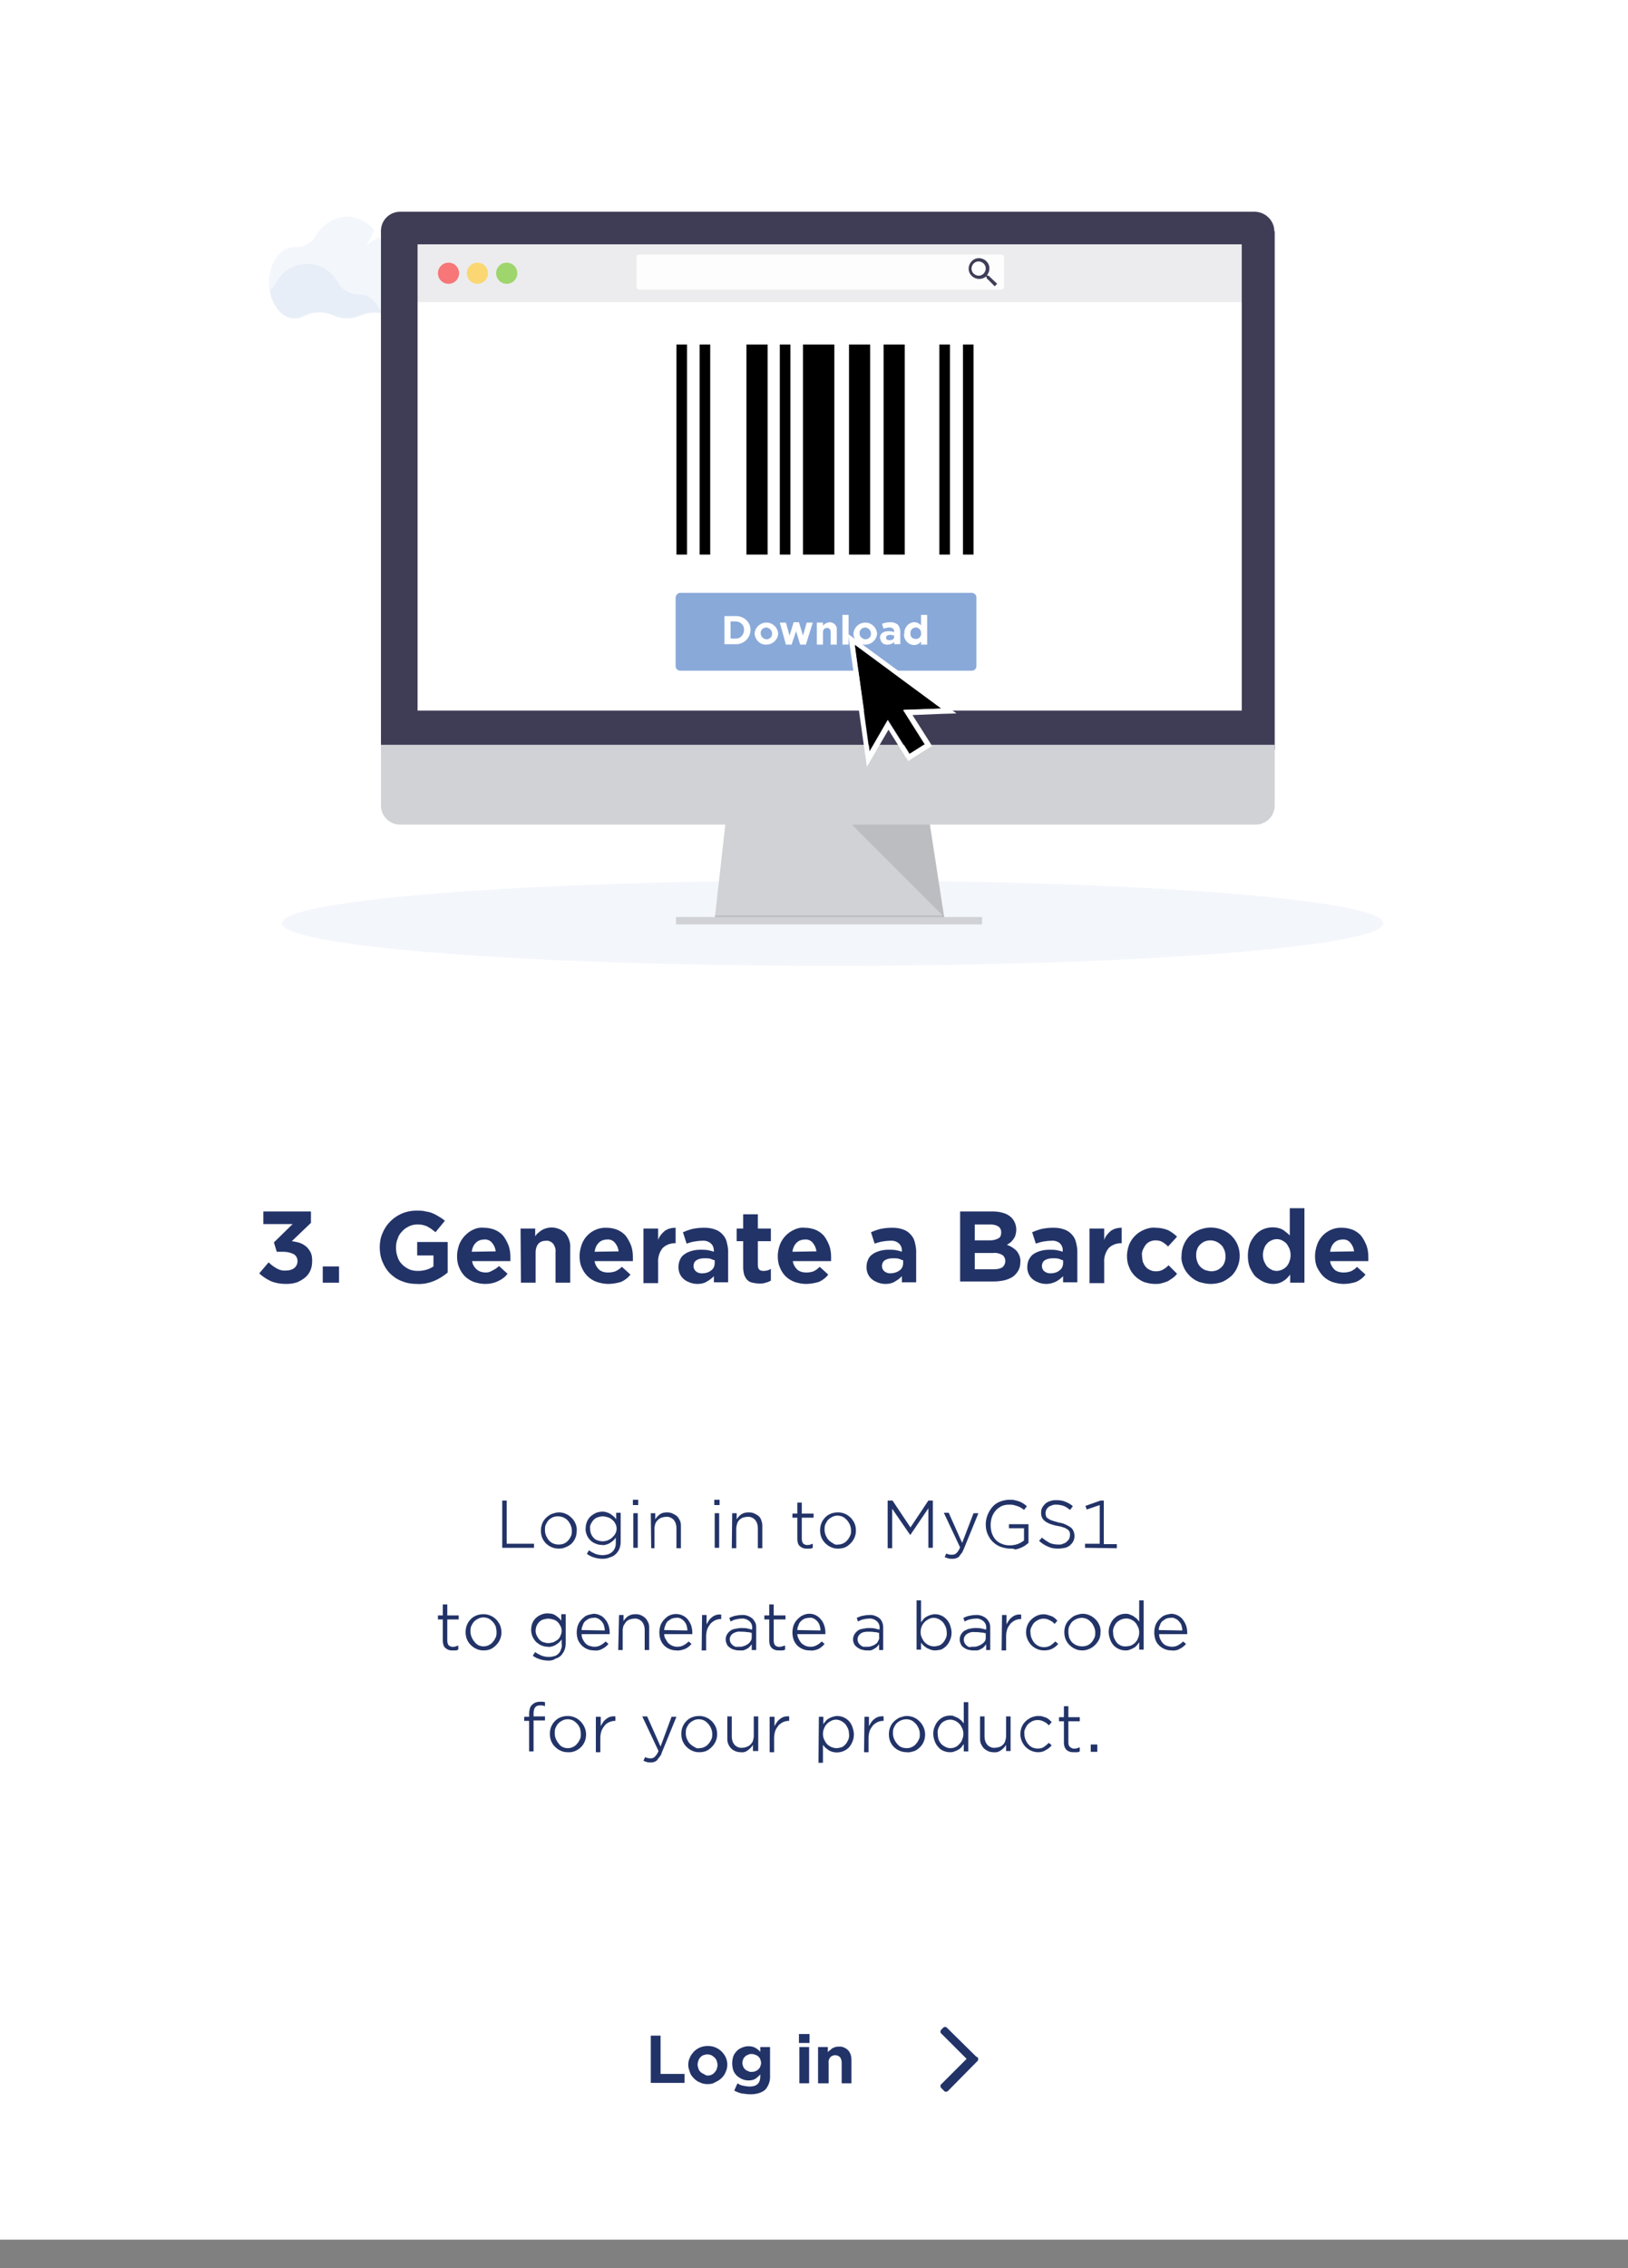 <?xml version="1.0" encoding="utf-8"?>
<!-- Generator: Adobe Illustrator 25.0.0, SVG Export Plug-In . SVG Version: 6.00 Build 0)  -->
<svg version="1.1" id="Layer_1" xmlns="http://www.w3.org/2000/svg" xmlns:xlink="http://www.w3.org/1999/xlink" x="0px" y="0px"
	 viewBox="0 0 400 557" style="enable-background:new 0 0 400 557;" xml:space="preserve">
<rect x="0" y="0" width="400" height="557" fill="#808080" stroke="none"/>
<style type="text/css">
	.st0{fill:#FFFFFF;}
	.st1{opacity:0.1;fill:#89A9D9;enable-background:new    ;}
	.st2{fill:#D0D2D5;}
	.st3{opacity:0.1;enable-background:new    ;}
	.st4{fill:#3F3D56;}
	.st5{opacity:0.1;fill:#444053;enable-background:new    ;}
	.st6{opacity:0.88;fill:#FFFFFF;enable-background:new    ;}
	.st7{opacity:0.8;fill:#FA5959;enable-background:new    ;}
	.st8{opacity:0.8;fill:#FED253;enable-background:new    ;}
	.st9{opacity:0.8;fill:#8CCF4D;enable-background:new    ;}
	.st10{fill:#89A9D9;}
	.st11{fill:#223368;}
</style>
<rect id="Rectangle_1033" class="st0" width="400" height="550"/>
<ellipse id="Ellipse_78" class="st1" cx="204.6" cy="226.7" rx="135.3" ry="10.5"/>
<path id="Path_6707" class="st1" d="M93.8,77c-1.8-0.3-3.7-0.1-5.3,0.6c-2,0.9-4.4,0.9-6.4,0c-2.4-1.1-5.2-1-7.5,0.2
	c-0.7,0.3-1.4,0.5-2.2,0.5c-3,0-5.6-3.1-6.1-7.1c0.6-0.4,1.1-1,1.5-1.7c2.1-4.2,7.3-5.9,11.5-3.8c1.6,0.8,3,2.2,3.8,3.8
	c1.1,1.8,3,2.8,5.1,2.8h0.1C90.6,72.2,92.7,74.2,93.8,77z"/>
<path id="Path_6708" class="st1" d="M103.1,64.2l-4.9,3.1l3-5.5c-0.9-0.7-1.9-1.1-3-1.1H98c-0.3,0-0.7,0-1-0.1l-1.7,1.1l0.7-1.3
	c-1.2-0.4-2.2-1.2-2.9-2.2l-3,1.9l1.9-3.5c-1.6-2.1-4.1-3.3-6.7-3.4c-3.2,0.1-6.1,1.9-7.7,4.7c-1.1,1.8-3,2.8-5.1,2.8h-0.2
	c-3.4,0-6.2,3.9-6.2,8.7s2.8,8.7,6.2,8.7c0.8,0,1.5-0.2,2.2-0.6c2.4-1.1,5.1-1.2,7.5-0.1c2,0.9,4.4,0.9,6.4,0c2.4-1,5.1-1,7.5,0.2
	c0.7,0.3,1.4,0.5,2.2,0.5c3.4,0,6.2-3.9,6.2-8.7C104.4,67.7,103.9,65.9,103.1,64.2z"/>
<path id="Path_6711" class="st2" d="M232.2,227l-56.7-0.7l0.2-1.5l2.7-24h49.8l3.7,24l0.3,1.8L232.2,227z"/>
<path id="Path_6712" class="st3" d="M232.2,226.7h-28.3l-28.4-0.4l0.2-1.5h56.2L232.2,226.7z"/>
<rect id="Rectangle_1114" x="166.1" y="225.2" class="st2" width="75.2" height="1.8"/>
<path id="Path_6713" class="st4" d="M313.1,56.8c0-2.6-2.1-4.7-4.7-4.8c0,0,0,0,0,0H98.3c-2.6,0-4.7,2.1-4.7,4.7c0,0,0,0,0,0l0,0
	v127.4h219.6V56.8z"/>
<path id="Path_6714" class="st2" d="M93.6,182.9v14.9c0,2.6,2.1,4.7,4.7,4.7c0,0,0,0,0,0h210.2c2.6,0,4.7-2.1,4.7-4.7l0,0v-14.9
	H93.6z"/>
<rect id="Rectangle_1115" x="102.6" y="60" class="st0" width="202.5" height="114.5"/>
<path id="Path_6716" class="st3" d="M209.3,202.5l22.7,22.7l-3.5-22.7H209.3z"/>
<rect id="Rectangle_1116" x="102.5" y="60" class="st5" width="203.5" height="14.2"/>
<path id="Rectangle_1117" class="st6" d="M157,62.5h89.1c0.3,0,0.6,0.3,0.6,0.6v7.4c0,0.3-0.3,0.6-0.6,0.6H157
	c-0.3,0-0.6-0.3-0.6-0.6v-7.4C156.4,62.7,156.7,62.5,157,62.5z"/>
<path id="Path_6717" class="st4" d="M242.9,67.7h-0.3l-0.1-0.1c0.4-0.5,0.6-1.1,0.6-1.7c0-1.4-1.2-2.5-2.6-2.5
	c-1.4,0-2.5,1.2-2.5,2.6c0,1.4,1.2,2.5,2.6,2.5c0.6,0,1.2-0.2,1.7-0.6l0.1,0.1v0.3l2,2l0.6-0.6L242.9,67.7z M240.5,67.7
	c-1,0-1.8-0.8-1.8-1.7c0-1,0.8-1.8,1.7-1.8c1,0,1.8,0.8,1.8,1.7c0,0,0,0,0,0C242.2,66.9,241.4,67.7,240.5,67.7z"/>
<circle id="Ellipse_96" class="st7" cx="110.2" cy="67.1" r="2.6"/>
<circle id="Ellipse_97" class="st8" cx="117.3" cy="67.1" r="2.6"/>
<circle id="Ellipse_98" class="st9" cx="124.5" cy="67.1" r="2.6"/>
<g id="Group_1585">
	<rect id="Rectangle_1063" x="166.2" y="84.6" width="2.6" height="51.6"/>
	<rect id="Rectangle_1064" x="171.9" y="84.6" width="2.6" height="51.6"/>
	<rect id="Rectangle_1065" x="191.6" y="84.6" width="2.6" height="51.6"/>
	<rect id="Rectangle_1066" x="230.8" y="84.6" width="2.6" height="51.6"/>
	<rect id="Rectangle_1067" x="236.6" y="84.6" width="2.6" height="51.6"/>
	<rect id="Rectangle_1068" x="183.4" y="84.6" width="5.2" height="51.6"/>
	<rect id="Rectangle_1069" x="208.6" y="84.6" width="5.2" height="51.6"/>
	<rect id="Rectangle_1070" x="217.1" y="84.6" width="5.2" height="51.6"/>
	<rect id="Rectangle_1071" x="197.3" y="84.6" width="7.7" height="51.6"/>
</g>
<g id="Group_1944">
	<path id="Rectangle_1118" class="st10" d="M167.1,145.6h71.7c0.6,0,1.1,0.5,1.1,1.1v16.9c0,0.6-0.5,1.1-1.1,1.1h-71.7
		c-0.6,0-1.1-0.5-1.1-1.1v-16.9C166.1,146.1,166.5,145.6,167.1,145.6z"/>
	<g id="Group_1587">
		<path id="Path_6534" class="st0" d="M178,151.3h2.7c1.9-0.1,3.6,1.3,3.7,3.2v0.2l0,0c0,1.9-1.6,3.5-3.5,3.5H178V151.3z
			 M179.5,152.6v4.2h1.2c1.1,0.1,2-0.8,2.1-1.9v-0.2c0.1-1.1-0.8-2-1.9-2.1H179.5z"/>
		<path id="Path_6535" class="st0" d="M185.4,155.6L185.4,155.6c0.1-1.6,1.5-2.8,3.1-2.7c1.5,0.1,2.6,1.3,2.7,2.7l0,0
			c-0.1,1.6-1.5,2.8-3.1,2.7C186.7,158.3,185.5,157.1,185.4,155.6z M189.7,155.6L189.7,155.6c0-0.8-0.6-1.4-1.4-1.5c0,0,0,0,0,0l0,0
			c-0.8,0-1.4,0.6-1.4,1.3c0,0,0,0,0,0l0,0v0.1c0,0.8,0.6,1.4,1.4,1.5l0,0c0.8,0,1.4-0.6,1.4-1.3c0,0,0,0,0,0l0,0L189.7,155.6
			L189.7,155.6z"/>
		<path id="Path_6536" class="st0" d="M191.6,152.9h1.5l0.9,3.2l1-3.3h1.3l1,3.3l0.9-3.2h1.5l-1.7,5.4h-1.4l-1-3.3l-1.1,3.3h-1.4
			L191.6,152.9z"/>
		<path id="Path_6537" class="st0" d="M200.7,152.9h1.5v0.8c0.3-0.5,0.9-0.8,1.6-0.9c1,0,1.8,0.7,1.8,1.7c0,0,0,0,0,0l0,0
			c0,0.1,0,0.2,0,0.3v3.5h-1.5v-3c0-0.7-0.3-1.1-0.9-1.1s-1,0.4-1,1.1v3h-1.5L200.7,152.9z"/>
		<path id="Path_6538" class="st0" d="M207,151h1.5v7.3H207V151z"/>
		<path id="Path_6539" class="st0" d="M209.7,155.6L209.7,155.6c0.1-1.6,1.5-2.8,3.1-2.7c1.5,0.1,2.6,1.3,2.7,2.7l0,0
			c-0.1,1.6-1.5,2.8-3.1,2.7C210.9,158.3,209.7,157.1,209.7,155.6z M214,155.6L214,155.6c0-0.8-0.6-1.4-1.4-1.5c0,0,0,0,0,0l0,0
			c-0.8,0-1.4,0.6-1.4,1.3c0,0,0,0,0,0l0,0v0.1c0,0.8,0.6,1.4,1.4,1.5l0,0c0.8,0,1.4-0.6,1.4-1.3c0,0,0,0,0,0l0,0V155.6L214,155.6z"
			/>
		<path id="Path_6540" class="st0" d="M216.2,156.7L216.2,156.7c0-1.2,0.9-1.7,2.2-1.7c0.4,0,0.9,0.1,1.3,0.2v-0.1
			c0-0.6-0.4-1-1.1-1c-0.5,0-1,0.1-1.5,0.3l-0.4-1.2c0.7-0.3,1.4-0.4,2.1-0.4c0.7,0,1.3,0.2,1.8,0.6c0.4,0.5,0.6,1.1,0.6,1.7v3.1
			h-1.5v-0.6c-0.4,0.5-1,0.7-1.6,0.7c-0.9,0.1-1.7-0.5-1.8-1.4c0,0,0,0,0,0C216.2,156.9,216.2,156.8,216.2,156.7z M219.7,156.4v-0.3
			c-0.3-0.1-0.7-0.2-1-0.2c-0.6,0-1,0.3-1,0.7l0,0c0,0.4,0.3,0.6,0.8,0.6C219.2,157.3,219.7,156.9,219.7,156.4L219.7,156.4z"/>
		<path id="Path_6541" class="st0" d="M222.2,155.6L222.2,155.6c-0.1-1.4,0.9-2.6,2.2-2.8h0.2c0.7,0,1.3,0.3,1.7,0.8V151h1.5v7.3
			h-1.5v-0.8c-0.4,0.6-1,0.9-1.7,0.9c-1.4,0-2.5-1.2-2.5-2.6c0,0,0,0,0,0l0,0C222.2,155.7,222.2,155.7,222.2,155.6z M226.3,155.6
			L226.3,155.6c0.1-0.7-0.4-1.4-1.1-1.5c-0.7-0.1-1.4,0.4-1.5,1.1c0,0.1,0,0.2,0,0.3l0,0c-0.1,0.7,0.4,1.4,1.2,1.4
			c0.7,0.1,1.3-0.4,1.4-1.1C226.4,155.8,226.4,155.7,226.3,155.6z"/>
	</g>
	<g id="Group_1586">
		<path id="Path_6532" d="M231.3,174L210,158.3l3.7,26.2l4.5-7.8l5.3,8.4l3.8-2.4l-5.3-8.4L231.3,174z"/>
		<path id="Path_6533" class="st0" d="M210,158.3l21.3,15.7l-9.4,0.4l5.3,8.4l-3.8,2.4l-5.3-8.4l-4.5,7.8L210,158.3 M208.4,155.7
			l0.4,2.9l3.7,26.2l0.5,3.5l1.8-3.1l3.5-6l4.2,6.7l0.7,1l1-0.7l3.8-2.4l1-0.6l-0.6-1l-4.2-6.6l7.3-0.3l3.5-0.1L232,173l-21.3-15.6
			L208.4,155.7L208.4,155.7z"/>
	</g>
</g>
<g id="Group_1540">
	<g id="Group_1539">
		<g id="Find_out_more">
			<path class="st11" d="M159.9,499.9h2.4v9.4h5.9v2.2h-8.3L159.9,499.9z"/>
			<path class="st11" d="M173.9,511.8c-0.7,0-1.3-0.1-1.9-0.4c-0.6-0.2-1.1-0.6-1.5-1c-0.4-0.4-0.8-0.9-1-1.5
				c-0.2-0.6-0.4-1.2-0.4-1.8l0,0c0-0.6,0.1-1.2,0.4-1.8c0.2-0.6,0.6-1,1-1.5c0.4-0.4,1-0.8,1.5-1c1.8-0.7,3.9-0.4,5.3,1
				c0.9,0.9,1.4,2,1.4,3.2l0,0c0,0.6-0.1,1.2-0.4,1.8c-0.2,0.6-0.6,1.1-1,1.5c-0.4,0.4-1,0.8-1.5,1
				C175.2,511.7,174.6,511.8,173.9,511.8z M173.9,509.7c0.7,0,1.3-0.3,1.7-0.8c0.2-0.2,0.4-0.5,0.5-0.8c0.1-0.3,0.2-0.7,0.2-1l0,0
				c0-0.3-0.1-0.7-0.2-1c-0.1-0.3-0.3-0.6-0.5-0.8c-0.2-0.2-0.5-0.4-0.8-0.6c-0.3-0.1-0.7-0.2-1-0.2c-0.3,0-0.7,0.1-1,0.2
				c-0.3,0.1-0.5,0.3-0.7,0.5c-0.2,0.2-0.4,0.5-0.5,0.8c-0.1,0.3-0.2,0.7-0.2,1l0,0c0,0.3,0.1,0.7,0.2,1c0.1,0.3,0.3,0.6,0.5,0.8
				c0.2,0.2,0.5,0.4,0.8,0.5C173.3,509.6,173.6,509.7,173.9,509.7L173.9,509.7z"/>
			<path class="st11" d="M184.4,514.3c-0.7,0-1.4-0.1-2.1-0.2c-0.6-0.1-1.3-0.4-1.9-0.7l0.8-1.8c0.4,0.3,0.9,0.5,1.4,0.6
				c0.5,0.1,1.1,0.2,1.6,0.2c1.7,0,2.6-0.8,2.6-2.5v-0.5c-0.3,0.4-0.8,0.8-1.2,1.1c-0.5,0.3-1.1,0.4-1.7,0.4c-0.5,0-1-0.1-1.5-0.3
				c-0.5-0.2-0.9-0.5-1.3-0.8c-0.4-0.4-0.7-0.8-0.9-1.3c-0.2-0.6-0.3-1.2-0.3-1.8l0,0c0-0.6,0.1-1.2,0.3-1.8
				c0.2-0.5,0.5-0.9,0.9-1.3c0.4-0.4,0.8-0.6,1.3-0.8c0.5-0.2,1-0.3,1.5-0.3c0.6,0,1.2,0.1,1.7,0.4c0.5,0.3,0.9,0.6,1.2,1v-1.2h2.4
				v6.9c0.1,1.3-0.3,2.5-1.1,3.5c-0.4,0.4-1,0.7-1.6,0.9C185.9,514.2,185.2,514.3,184.4,514.3z M184.7,508.8c0.6,0,1.2-0.2,1.6-0.6
				c0.2-0.2,0.4-0.4,0.5-0.7c0.1-0.3,0.2-0.6,0.2-0.9l0,0c0-0.3-0.1-0.6-0.2-0.9c-0.1-0.3-0.3-0.5-0.5-0.7c-0.2-0.2-0.5-0.3-0.7-0.4
				c-0.3-0.1-0.6-0.2-0.9-0.2c-0.3,0-0.6,0-0.9,0.2c-0.3,0.1-0.5,0.2-0.7,0.4c-0.2,0.2-0.4,0.4-0.5,0.7c-0.1,0.3-0.2,0.6-0.2,0.9
				l0,0c0,0.3,0.1,0.6,0.2,0.9c0.1,0.3,0.3,0.5,0.5,0.7c0.2,0.2,0.4,0.3,0.7,0.4C184.1,508.8,184.4,508.8,184.7,508.8z"/>
			<path class="st11" d="M196.3,499.5h2.6v2.2h-2.6V499.5z M196.4,502.7h2.4v8.9h-2.4V502.7z"/>
			<path class="st11" d="M201,502.7h2.4v1.3c0.1-0.2,0.3-0.4,0.5-0.5c0.2-0.2,0.4-0.3,0.6-0.5c0.2-0.1,0.5-0.2,0.7-0.3
				c0.3-0.1,0.6-0.1,0.9-0.1c0.8-0.1,1.7,0.3,2.3,0.9c0.6,0.7,0.8,1.5,0.8,2.4v5.7h-2.4v-5c0-0.5-0.1-1-0.4-1.4
				c-0.3-0.3-0.7-0.5-1.2-0.5c-0.5,0-0.9,0.2-1.2,0.5c-0.3,0.4-0.5,0.9-0.4,1.4v5H201V502.7z"/>
		</g>
	</g>
	<g id="Artwork_108">
		<path id="Artwork_108-2" class="st11" d="M239.9,505.1l-7.2-7.1c-0.2-0.3-0.7-0.3-0.9-0.1c0,0,0,0,0,0l0,0c0,0,0,0-0.1,0.1
			l-0.5,0.5c-0.2,0.3-0.2,0.7,0.1,0.9c0,0,0,0,0,0l0,0l6.2,6.2l-6.2,6.2c-0.3,0.2-0.3,0.6-0.1,0.9l0.1,0.1l0.1,0.1l0.5,0.5
			c0.2,0.3,0.7,0.4,1,0.1c0,0,0,0,0,0l0,0l0.1-0.1l7.1-7.2c0.3-0.2,0.3-0.7,0.1-1L239.9,505.1z"/>
	</g>
</g>
<path class="st11" d="M123.4,368.5h1.1v10.6h6.7v1h-7.8V368.5z"/>
<path class="st11" d="M137.3,380.3c-1.8,0-3.4-1-4.1-2.7c-0.2-0.5-0.3-1.1-0.3-1.7l0,0c0-0.6,0.1-1.2,0.3-1.7
	c0.4-1.1,1.3-1.9,2.3-2.4c0.6-0.2,1.2-0.4,1.8-0.4c0.6,0,1.2,0.1,1.8,0.4c0.5,0.2,1,0.6,1.4,1c0.8,0.8,1.3,2,1.2,3.1l0,0
	c0,0.6-0.1,1.2-0.3,1.7c-0.2,0.5-0.5,1-0.9,1.4c-0.4,0.4-0.9,0.7-1.4,0.9C138.5,380.2,137.9,380.3,137.3,380.3z M137.3,379.3
	c0.9,0,1.7-0.3,2.3-1c0.3-0.3,0.5-0.7,0.7-1.1c0.2-0.4,0.2-0.9,0.2-1.3l0,0c0-0.9-0.4-1.8-1-2.5c-0.9-1-2.4-1.3-3.7-0.8
	c-0.4,0.2-0.7,0.4-1,0.7c-0.3,0.3-0.5,0.7-0.7,1.1c-0.2,0.4-0.2,0.9-0.2,1.4l0,0c0,0.5,0.1,0.9,0.3,1.4c0.2,0.4,0.4,0.8,0.7,1.1
	C135.5,379,136.4,379.3,137.3,379.3L137.3,379.3z"/>
<path class="st11" d="M148.1,382.8c-1.4,0-2.8-0.4-3.9-1.2l0.5-0.9c0.5,0.4,1,0.6,1.6,0.9c0.6,0.2,1.2,0.3,1.8,0.3
	c0.4,0,0.9-0.1,1.3-0.2c0.8-0.3,1.4-0.8,1.7-1.6c0.2-0.4,0.2-0.9,0.2-1.4v-1.1c-0.2,0.3-0.4,0.5-0.6,0.7c-0.2,0.2-0.5,0.4-0.8,0.6
	c-0.3,0.2-0.6,0.3-0.9,0.4c-0.4,0.1-0.7,0.2-1.1,0.1c-0.5,0-1-0.1-1.5-0.3c-0.5-0.2-0.9-0.4-1.3-0.8c-0.4-0.4-0.7-0.8-0.9-1.3
	c-0.2-0.5-0.4-1.1-0.3-1.7l0,0c0-1.1,0.4-2.2,1.3-3c0.4-0.3,0.8-0.6,1.3-0.8c0.8-0.3,1.8-0.4,2.6-0.1c0.3,0.1,0.6,0.2,0.9,0.4
	c0.3,0.2,0.5,0.4,0.8,0.6c0.2,0.2,0.4,0.4,0.6,0.7v-1.6h1.1v7.1c0,0.6-0.1,1.2-0.3,1.7c-0.4,1-1.2,1.8-2.2,2.1
	C149.3,382.7,148.7,382.8,148.1,382.8z M148.1,378.5c0.8,0,1.6-0.3,2.3-0.9c0.3-0.3,0.6-0.6,0.8-1c0.2-0.4,0.3-0.8,0.3-1.2l0,0
	c0-0.4-0.1-0.9-0.3-1.2c-0.2-0.4-0.4-0.7-0.8-1c-0.3-0.3-0.7-0.5-1.1-0.6c-0.8-0.3-1.6-0.3-2.4,0c-0.4,0.1-0.7,0.3-1,0.6
	c-0.3,0.3-0.5,0.6-0.7,1c-0.2,0.4-0.3,0.8-0.2,1.3l0,0c0,0.8,0.3,1.6,0.9,2.2c0.3,0.3,0.6,0.5,1,0.6
	C147.2,378.4,147.6,378.5,148.1,378.5L148.1,378.5z"/>
<path class="st11" d="M155.5,368.3h1.3v1.3h-1.3V368.3z M155.6,371.6h1.1v8.5h-1.1V371.6z"/>
<path class="st11" d="M159.9,371.6h1.1v1.5c0.3-0.5,0.7-0.9,1.1-1.2c0.5-0.4,1.2-0.5,1.8-0.5c0.5,0,1,0.1,1.4,0.3
	c0.4,0.2,0.8,0.4,1.1,0.7c0.3,0.3,0.5,0.7,0.7,1.1c0.2,0.5,0.2,0.9,0.2,1.4v5.3h-1.1v-5c0-0.7-0.2-1.4-0.7-2
	c-0.5-0.5-1.2-0.8-1.9-0.7c-0.4,0-0.7,0.1-1.1,0.2c-0.7,0.3-1.2,0.8-1.5,1.5c-0.1,0.4-0.2,0.8-0.2,1.1v4.9H160L159.9,371.6z"/>
<path class="st11" d="M175.5,368.3h1.3v1.3h-1.3V368.3z M175.6,371.6h1.1v8.5h-1.1V371.6z"/>
<path class="st11" d="M179.9,371.6h1.1v1.5c0.3-0.5,0.7-0.9,1.1-1.2c0.6-0.4,1.2-0.5,1.9-0.5c0.5,0,1,0.1,1.4,0.3
	c0.4,0.2,0.8,0.4,1.1,0.7c0.3,0.3,0.5,0.7,0.6,1.1c0.2,0.5,0.2,0.9,0.2,1.4v5.3h-1.1v-5c0-0.7-0.2-1.4-0.7-2
	c-0.5-0.5-1.2-0.8-1.9-0.7c-0.4,0-0.7,0.1-1.1,0.2c-0.7,0.3-1.2,0.8-1.4,1.5c-0.1,0.4-0.2,0.8-0.2,1.1v4.9h-1.1L179.9,371.6z"/>
<path class="st11" d="M198.3,380.3c-0.3,0-0.6,0-0.9-0.1c-0.6-0.2-1.1-0.6-1.3-1.1c-0.1-0.3-0.2-0.7-0.2-1.1v-5.3h-1.2v-1h1.2v-2.7
	h1.1v2.7h2.9v1H197v5.2c0,0.4,0.1,0.9,0.4,1.2c0.3,0.2,0.7,0.4,1.1,0.3c0.2,0,0.4,0,0.6-0.1c0.2-0.1,0.4-0.1,0.6-0.2v1
	c-0.2,0.1-0.4,0.2-0.7,0.2C198.8,380.3,198.6,380.3,198.3,380.3z"/>
<path class="st11" d="M205.9,380.3c-0.6,0-1.2-0.1-1.8-0.4c-0.5-0.2-1-0.6-1.4-1c-0.4-0.4-0.7-0.9-0.9-1.4c-0.2-0.5-0.3-1.1-0.3-1.7
	l0,0c0-0.6,0.1-1.2,0.3-1.7c0.2-0.5,0.5-1,0.9-1.4c0.8-0.9,2-1.3,3.2-1.3c1.8,0,3.4,1.1,4.1,2.8c0.2,0.5,0.3,1.1,0.3,1.7l0,0
	c0,1.2-0.5,2.3-1.3,3.1c-0.4,0.4-0.9,0.8-1.4,1C207.1,380.2,206.5,380.3,205.9,380.3z M205.9,379.3c0.5,0,0.9-0.1,1.3-0.3
	c0.4-0.2,0.7-0.4,1-0.8c0.3-0.3,0.5-0.7,0.7-1.1c0.2-0.4,0.2-0.9,0.2-1.3l0,0c0-0.9-0.4-1.8-1-2.5c-0.3-0.3-0.6-0.6-1-0.8
	c-0.4-0.2-0.9-0.3-1.3-0.3c-0.5,0-0.9,0.1-1.3,0.3c-0.4,0.2-0.7,0.4-1,0.7c-0.3,0.3-0.5,0.7-0.7,1.1c-0.2,0.4-0.2,0.9-0.2,1.4l0,0
	c0,0.5,0.1,0.9,0.3,1.4c0.2,0.4,0.4,0.8,0.7,1.1c0.3,0.3,0.7,0.6,1.1,0.8C205,379.3,205.5,379.4,205.9,379.3L205.9,379.3z"/>
<path class="st11" d="M218.2,368.5h1.1l4.4,6.6l4.4-6.6h1.1v11.6h-1.1v-9.7l-4.4,6.5h-0.1l-4.4-6.4v9.7h-1.1V368.5z"/>
<path class="st11" d="M239.2,371.6h1.2l-3.6,8.8c-0.2,0.4-0.3,0.8-0.6,1.1c-0.2,0.3-0.4,0.5-0.6,0.8c-0.2,0.2-0.5,0.3-0.8,0.4
	c-0.3,0.1-0.6,0.1-0.9,0.1c-0.3,0-0.6,0-0.9-0.1c-0.3-0.1-0.6-0.2-0.9-0.3l0.4-0.9c0.2,0.1,0.4,0.2,0.6,0.2c0.2,0.1,0.5,0.1,0.8,0.1
	c0.4,0,0.8-0.1,1.1-0.4c0.4-0.4,0.7-0.9,0.9-1.4l-4-8.5h1.2l3.3,7.4L239.2,371.6z"/>
<path class="st11" d="M248.2,380.3c-0.8,0-1.7-0.2-2.5-0.5c-0.7-0.3-1.3-0.7-1.9-1.3c-0.5-0.5-0.9-1.2-1.2-1.9
	c-0.3-0.7-0.4-1.5-0.4-2.3l0,0c0-1.5,0.6-3,1.6-4.2c0.5-0.6,1.1-1,1.8-1.3c0.7-0.3,1.6-0.5,2.4-0.5c0.4,0,0.9,0,1.3,0.1
	c0.4,0.1,0.8,0.2,1.1,0.3c0.3,0.1,0.7,0.3,1,0.5c0.3,0.2,0.6,0.4,0.9,0.7l-0.7,0.9c-0.2-0.2-0.5-0.4-0.7-0.5
	c-0.3-0.2-0.5-0.3-0.8-0.4c-0.3-0.1-0.7-0.2-1-0.3c-0.4-0.1-0.8-0.1-1.2-0.1c-0.6,0-1.3,0.1-1.9,0.4c-0.5,0.3-1,0.6-1.4,1.1
	c-0.4,0.5-0.7,1-0.9,1.6c-0.2,0.6-0.3,1.3-0.3,1.9l0,0c0,0.7,0.1,1.4,0.3,2c0.2,0.6,0.5,1.1,0.9,1.6c0.4,0.4,0.9,0.8,1.5,1
	c0.6,0.3,1.3,0.4,2,0.4c1.3,0,2.5-0.4,3.5-1.2v-3h-3.7v-1h4.8v4.6c-0.3,0.2-0.6,0.5-0.9,0.7c-0.7,0.4-1.5,0.8-2.4,0.9
	C249.1,380.3,248.7,380.3,248.2,380.3z"/>
<path class="st11" d="M260,380.3c-0.9,0-1.7-0.1-2.5-0.5c-0.8-0.3-1.5-0.8-2.2-1.4l0.7-0.8c0.6,0.5,1.2,0.9,1.9,1.3
	c0.7,0.3,1.4,0.4,2.2,0.4c0.4,0,0.8,0,1.1-0.2c0.3-0.1,0.6-0.2,0.9-0.5c0.2-0.2,0.4-0.4,0.6-0.7c0.1-0.3,0.2-0.6,0.2-0.9l0,0
	c0-0.3,0-0.5-0.1-0.8c-0.1-0.2-0.3-0.5-0.5-0.6c-0.3-0.2-0.6-0.4-1-0.5c-0.5-0.2-1-0.3-1.6-0.4c-0.6-0.1-1.2-0.3-1.8-0.5
	c-0.4-0.2-0.9-0.4-1.2-0.7c-0.3-0.2-0.6-0.6-0.7-0.9c-0.2-0.4-0.2-0.8-0.2-1.2l0,0c0-0.4,0.1-0.9,0.3-1.2c0.2-0.4,0.5-0.7,0.8-1
	c0.4-0.3,0.8-0.5,1.2-0.6c0.5-0.2,1-0.2,1.5-0.2c0.8,0,1.5,0.1,2.2,0.4c0.7,0.3,1.3,0.6,1.8,1.1l-0.7,0.9c-0.5-0.4-1-0.8-1.6-1
	c-0.6-0.2-1.2-0.3-1.8-0.3c-0.4,0-0.7,0-1.1,0.2c-0.3,0.1-0.6,0.2-0.8,0.4c-0.2,0.2-0.4,0.4-0.5,0.6c-0.1,0.2-0.2,0.5-0.2,0.8l0,0
	c0,0.3,0,0.5,0.1,0.8c0.1,0.3,0.3,0.5,0.5,0.6c0.3,0.2,0.6,0.4,1,0.5c0.5,0.2,1.1,0.3,1.6,0.5c1.1,0.1,2.1,0.6,3,1.2
	c0.6,0.5,0.9,1.3,0.9,2.1l0,0c0,0.5-0.1,0.9-0.3,1.3c-0.2,0.4-0.5,0.7-0.8,1c-0.4,0.3-0.8,0.5-1.2,0.6
	C261.1,380.2,260.6,380.3,260,380.3z"/>
<path class="st11" d="M266.6,380.1v-1h3.6v-9.5l-3.2,1.1l-0.3-0.9l3.7-1.3h0.8v10.7h3.2v1L266.6,380.1z"/>
<path class="st11" d="M111.2,405.3c-0.3,0-0.6,0-0.9-0.1c-0.6-0.2-1.1-0.6-1.3-1.1c-0.1-0.3-0.2-0.7-0.2-1.1v-5.3h-1.2v-1h1.2v-2.7
	h1.1v2.7h2.8v1h-2.8v5.2c0,0.4,0.1,0.9,0.4,1.2c0.3,0.2,0.7,0.4,1.1,0.3c0.2,0,0.4,0,0.6-0.1c0.2-0.1,0.4-0.1,0.6-0.2v1
	c-0.2,0.1-0.4,0.2-0.7,0.2C111.8,405.3,111.5,405.3,111.2,405.3z"/>
<path class="st11" d="M118.8,405.3c-0.6,0-1.2-0.1-1.8-0.4c-0.5-0.2-1-0.6-1.4-1c-0.4-0.4-0.7-0.9-0.9-1.4c-0.2-0.5-0.3-1.1-0.3-1.7
	l0,0c0-0.6,0.1-1.2,0.3-1.7c0.2-0.5,0.5-1,0.9-1.4c0.8-0.9,2-1.3,3.2-1.3c1.8,0,3.4,1.1,4.1,2.8c0.2,0.5,0.3,1.1,0.3,1.7l0,0
	c0,1.2-0.5,2.3-1.3,3.1c-0.4,0.4-0.9,0.8-1.4,1C120,405.2,119.5,405.3,118.8,405.3z M118.8,404.3c0.5,0,0.9-0.1,1.3-0.3
	c0.4-0.2,0.7-0.4,1-0.8c0.3-0.3,0.5-0.7,0.7-1.1c0.2-0.4,0.2-0.9,0.2-1.3l0,0c0-0.5-0.1-0.9-0.2-1.4c-0.2-0.4-0.4-0.8-0.7-1.1
	c-0.3-0.3-0.6-0.6-1-0.8c-0.4-0.2-0.9-0.3-1.3-0.3c-0.5,0-0.9,0.1-1.3,0.3c-0.4,0.2-0.7,0.4-1,0.7c-0.3,0.3-0.5,0.7-0.7,1.1
	c-0.2,0.4-0.2,0.9-0.2,1.4l0,0c0,0.5,0.1,0.9,0.3,1.4c0.2,0.4,0.4,0.8,0.7,1.1C117.2,404,118,404.3,118.8,404.3L118.8,404.3z"/>
<path class="st11" d="M134.8,407.8c-1.4,0-2.8-0.4-3.9-1.2l0.6-0.9c0.5,0.4,1,0.6,1.6,0.9c0.6,0.2,1.2,0.3,1.8,0.3
	c0.4,0,0.9-0.1,1.3-0.2c0.4-0.1,0.7-0.3,1-0.6c0.3-0.3,0.5-0.6,0.6-1c0.2-0.4,0.3-0.9,0.2-1.4v-1.1c-0.2,0.3-0.4,0.5-0.6,0.7
	c-0.2,0.2-0.5,0.4-0.8,0.6c-0.3,0.2-0.6,0.3-0.9,0.4c-0.4,0.1-0.7,0.2-1.1,0.1c-0.5,0-1-0.1-1.5-0.3c-0.5-0.2-0.9-0.5-1.3-0.8
	c-0.8-0.8-1.3-1.9-1.3-3l0,0c0-0.6,0.1-1.2,0.3-1.7c0.2-0.5,0.5-0.9,0.9-1.3c0.8-0.7,1.8-1.1,2.8-1.1c0.4,0,0.8,0.1,1.1,0.1
	c0.3,0.1,0.6,0.2,0.9,0.4c0.3,0.2,0.5,0.4,0.8,0.6c0.2,0.2,0.4,0.4,0.6,0.7v-1.6h1.1v7.1c0,0.6-0.1,1.2-0.3,1.7
	c-0.2,0.5-0.5,0.9-0.8,1.3c-0.4,0.4-0.9,0.7-1.4,0.8C136,407.7,135.4,407.8,134.8,407.8z M134.7,403.5c0.4,0,0.8-0.1,1.2-0.2
	c0.4-0.1,0.7-0.4,1.1-0.6c0.3-0.3,0.6-0.6,0.7-1c0.2-0.4,0.3-0.8,0.3-1.2l0,0c0-0.4-0.1-0.9-0.3-1.2c-0.2-0.4-0.4-0.7-0.7-1
	c-0.3-0.3-0.7-0.5-1.1-0.6c-0.4-0.1-0.8-0.2-1.2-0.2c-0.4,0-0.8,0.1-1.2,0.2c-0.4,0.1-0.7,0.3-1,0.6c-0.6,0.6-0.9,1.4-0.9,2.2l0,0
	c0,0.4,0.1,0.8,0.3,1.2c0.2,0.4,0.4,0.7,0.7,1c0.3,0.3,0.6,0.5,1,0.6C133.9,403.4,134.3,403.5,134.7,403.5L134.7,403.5z"/>
<path class="st11" d="M145.9,405.3c-1.7,0-3.2-1-3.9-2.6c-0.2-0.6-0.3-1.2-0.3-1.8l0,0c0-0.6,0.1-1.2,0.3-1.8c0.2-0.5,0.5-1,0.9-1.4
	c0.4-0.4,0.8-0.8,1.3-1c0.5-0.2,1.1-0.3,1.6-0.4c0.6,0,1.1,0.1,1.7,0.4c0.5,0.2,0.9,0.6,1.2,1c0.4,0.4,0.6,0.9,0.8,1.4
	c0.2,0.6,0.3,1.2,0.3,1.8v0.2c0,0.1,0,0.1,0,0.2h-6.9c0,0.5,0.1,0.9,0.3,1.3c0.2,0.4,0.4,0.7,0.7,1c0.3,0.3,0.6,0.5,1,0.6
	c0.4,0.1,0.7,0.2,1.1,0.2c0.6,0,1.1-0.1,1.6-0.4c0.4-0.2,0.9-0.6,1.2-0.9l0.7,0.6c-0.4,0.5-0.9,0.9-1.5,1.2
	C147.3,405.3,146.6,405.4,145.9,405.3z M148.6,400.4c0-0.4-0.1-0.8-0.2-1.2c-0.2-0.7-0.7-1.3-1.4-1.7c-0.4-0.2-0.8-0.3-1.2-0.2
	c-0.4,0-0.8,0.1-1.1,0.2c-0.3,0.2-0.7,0.4-0.9,0.6c-0.3,0.3-0.5,0.6-0.6,1c-0.2,0.4-0.3,0.8-0.3,1.2L148.6,400.4z"/>
<path class="st11" d="M152.1,396.6h1.1v1.5c0.3-0.5,0.7-0.9,1.1-1.2c0.6-0.4,1.2-0.5,1.9-0.5c0.5,0,1,0.1,1.4,0.3
	c0.4,0.2,0.7,0.4,1,0.7c0.3,0.3,0.5,0.7,0.7,1.1c0.2,0.5,0.2,0.9,0.2,1.4v5.3h-1.1v-5c0-0.7-0.2-1.4-0.7-2c-0.5-0.5-1.2-0.8-1.9-0.7
	c-0.4,0-0.7,0.1-1.1,0.2c-0.3,0.1-0.6,0.3-0.9,0.6c-0.2,0.3-0.4,0.6-0.6,0.9c-0.1,0.4-0.2,0.8-0.2,1.1v4.9h-1.1L152.1,396.6z"/>
<path class="st11" d="M166.2,405.3c-1.1,0-2.2-0.4-3-1.2c-0.4-0.4-0.7-0.9-0.9-1.4c-0.2-0.6-0.3-1.2-0.3-1.8l0,0
	c0-0.6,0.1-1.2,0.3-1.8c0.2-0.5,0.5-1,0.9-1.4c0.4-0.4,0.8-0.8,1.3-1c1.6-0.7,3.4-0.3,4.5,1c0.3,0.4,0.6,0.9,0.8,1.4
	c0.2,0.6,0.3,1.2,0.3,1.8v0.2c0,0.1,0,0.1,0,0.2h-6.9c0,0.5,0.1,0.9,0.4,1.3c0.2,0.4,0.4,0.7,0.7,1c0.6,0.5,1.3,0.8,2.1,0.8
	c0.6,0,1.1-0.1,1.6-0.4c0.4-0.2,0.9-0.6,1.2-0.9l0.7,0.6c-0.4,0.5-0.9,0.9-1.5,1.2C167.6,405.2,166.9,405.4,166.2,405.3z
	 M168.9,400.4c0-0.4-0.1-0.8-0.2-1.2c-0.2-0.7-0.7-1.3-1.4-1.7c-0.4-0.2-0.8-0.3-1.2-0.2c-0.4,0-0.8,0.1-1.1,0.2
	c-0.3,0.2-0.6,0.4-0.9,0.6c-0.3,0.3-0.5,0.6-0.6,1c-0.2,0.4-0.3,0.8-0.3,1.2L168.9,400.4z"/>
<path class="st11" d="M172.5,396.6h1.1v2.3c0.2-0.4,0.4-0.7,0.6-1c0.2-0.3,0.5-0.6,0.8-0.8c0.6-0.5,1.4-0.7,2.2-0.6v1.1h-0.1
	c-0.5,0-0.9,0.1-1.4,0.3c-0.4,0.2-0.8,0.5-1.1,0.8c-0.3,0.4-0.6,0.8-0.8,1.3c-0.2,0.6-0.3,1.2-0.3,1.8v3.5h-1.1L172.5,396.6z"/>
<path class="st11" d="M181.5,405.3c-0.4,0-0.8-0.1-1.2-0.2c-0.4-0.1-0.7-0.3-1-0.5c-0.3-0.2-0.6-0.5-0.7-0.8
	c-0.2-0.4-0.3-0.8-0.3-1.2l0,0c0-0.4,0.1-0.8,0.3-1.2c0.2-0.3,0.4-0.6,0.8-0.9c0.4-0.3,0.7-0.4,1.2-0.5c0.5-0.1,1-0.2,1.5-0.2
	c0.5,0,1,0,1.5,0.1c0.4,0.1,0.8,0.2,1.2,0.3v-0.3c0.1-0.7-0.2-1.4-0.7-1.8c-0.6-0.5-1.3-0.7-2-0.6c-0.5,0-0.9,0.1-1.4,0.2
	c-0.4,0.1-0.8,0.3-1.2,0.5l-0.3-0.9c0.5-0.2,0.9-0.4,1.4-0.5c0.5-0.1,1.1-0.2,1.6-0.2c1-0.1,2,0.3,2.7,0.9c0.3,0.3,0.5,0.7,0.7,1
	c0.2,0.5,0.2,0.9,0.2,1.4v5.3h-1.1v-1.4c-0.2,0.2-0.3,0.4-0.5,0.6c-0.2,0.2-0.4,0.4-0.7,0.5c-0.3,0.2-0.6,0.3-0.9,0.4
	C182.2,405.3,181.9,405.3,181.5,405.3z M181.6,404.4c0.4,0,0.8,0,1.2-0.2c0.4-0.1,0.7-0.3,1-0.5c0.3-0.2,0.5-0.5,0.7-0.8
	c0.2-0.3,0.2-0.7,0.2-1v-0.9c-0.3-0.1-0.7-0.2-1.2-0.2c-0.5-0.1-1-0.1-1.5-0.1c-0.7-0.1-1.4,0.1-2,0.5c-0.4,0.3-0.7,0.8-0.7,1.4v0
	c0,0.3,0.1,0.5,0.2,0.8c0.1,0.2,0.3,0.4,0.5,0.6c0.2,0.2,0.5,0.3,0.7,0.4C181,404.4,181.3,404.4,181.6,404.4L181.6,404.4z"/>
<path class="st11" d="M191.5,405.3c-0.3,0-0.7,0-1-0.1c-0.3-0.1-0.5-0.2-0.8-0.4c-0.2-0.2-0.4-0.5-0.5-0.7c-0.1-0.3-0.2-0.7-0.2-1.1
	v-5.3h-1.2v-1h1.2v-2.7h1.1v2.7h2.9v1h-2.9v5.2c0,0.4,0.1,0.9,0.4,1.2c0.3,0.2,0.7,0.4,1.1,0.3c0.2,0,0.4,0,0.6-0.1
	c0.2-0.1,0.5-0.1,0.7-0.2v1c-0.2,0.1-0.4,0.2-0.7,0.2C192,405.3,191.7,405.3,191.5,405.3z"/>
<path class="st11" d="M198.9,405.3c-0.6,0-1.1-0.1-1.6-0.3c-0.5-0.2-1-0.5-1.4-0.9c-0.4-0.4-0.7-0.9-0.9-1.4
	c-0.2-0.6-0.3-1.2-0.3-1.8l0,0c0-0.6,0.1-1.2,0.3-1.8c0.2-0.5,0.5-1,0.9-1.4c0.4-0.4,0.8-0.8,1.3-1c1.6-0.8,3.4-0.4,4.5,1
	c0.4,0.4,0.6,0.9,0.8,1.4c0.2,0.6,0.3,1.2,0.3,1.8v0.2c0,0.1,0,0.1,0,0.2h-6.9c0,0.5,0.2,0.9,0.4,1.3c0.2,0.4,0.4,0.7,0.7,1
	c0.6,0.5,1.3,0.8,2.1,0.8c0.6,0,1.1-0.1,1.6-0.4c0.4-0.2,0.9-0.6,1.2-0.9l0.7,0.6c-0.4,0.5-0.9,0.9-1.4,1.2
	C200.3,405.3,199.6,405.4,198.9,405.3z M201.6,400.4c0-0.4-0.1-0.8-0.2-1.2c-0.2-0.7-0.7-1.3-1.4-1.7c-0.4-0.2-0.8-0.3-1.2-0.2
	c-0.4,0-0.8,0.1-1.1,0.2c-0.3,0.1-0.7,0.4-0.9,0.6c-0.3,0.3-0.5,0.6-0.6,1c-0.2,0.4-0.3,0.8-0.3,1.2L201.6,400.4z"/>
<path class="st11" d="M212.9,405.3c-0.4,0-0.8-0.1-1.2-0.2c-0.4-0.1-0.7-0.3-1-0.5c-0.3-0.2-0.6-0.5-0.8-0.8
	c-0.2-0.4-0.3-0.8-0.3-1.2l0,0c0-0.4,0.1-0.8,0.3-1.2c0.2-0.3,0.4-0.6,0.8-0.9c0.3-0.3,0.7-0.4,1.2-0.5c0.5-0.1,1-0.2,1.5-0.2
	c0.5,0,1,0,1.5,0.1c0.4,0.1,0.8,0.2,1.2,0.3v-0.3c0.1-0.7-0.2-1.4-0.7-1.8c-0.6-0.5-1.3-0.7-2-0.6c-0.5,0-0.9,0.1-1.4,0.2
	c-0.4,0.1-0.8,0.3-1.2,0.5l-0.3-0.9c0.5-0.2,0.9-0.4,1.4-0.5c0.5-0.1,1.1-0.2,1.6-0.2c1-0.1,2,0.3,2.7,0.9c0.3,0.3,0.5,0.7,0.6,1
	c0.2,0.5,0.2,0.9,0.2,1.4v5.3H216v-1.4c-0.2,0.2-0.3,0.4-0.5,0.6c-0.2,0.2-0.4,0.3-0.7,0.5c-0.3,0.2-0.6,0.3-0.9,0.4
	C213.6,405.3,213.2,405.3,212.9,405.3z M213,404.4c0.4,0,0.8,0,1.2-0.2c0.4-0.1,0.7-0.3,1-0.5c0.3-0.2,0.5-0.5,0.6-0.8
	c0.2-0.3,0.3-0.7,0.2-1v-0.9c-0.4-0.1-0.7-0.2-1.2-0.2c-0.5-0.1-1-0.1-1.5-0.1c-0.7,0-1.4,0.1-1.9,0.5c-0.4,0.3-0.7,0.8-0.7,1.4v0
	c0,0.3,0.1,0.5,0.2,0.8c0.1,0.2,0.3,0.4,0.5,0.6c0.2,0.2,0.5,0.3,0.7,0.4C212.4,404.4,212.7,404.4,213,404.4L213,404.4z"/>
<path class="st11" d="M229.7,405.3c-0.4,0-0.8-0.1-1.1-0.2c-0.3-0.1-0.6-0.3-0.9-0.4c-0.3-0.2-0.5-0.4-0.8-0.6
	c-0.2-0.2-0.4-0.5-0.6-0.7v1.7h-1.1V393h1.1v5.4c0.2-0.3,0.4-0.5,0.6-0.8c0.2-0.2,0.5-0.5,0.8-0.6c0.3-0.2,0.6-0.3,0.9-0.4
	c0.4-0.1,0.7-0.2,1.1-0.2c0.5,0,1,0.1,1.5,0.3c0.5,0.2,0.9,0.5,1.3,0.9c0.4,0.4,0.7,0.9,0.9,1.4c0.2,0.6,0.4,1.2,0.4,1.9l0,0
	c0,0.6-0.1,1.3-0.4,1.9c-0.2,0.5-0.5,1-0.9,1.4c-0.4,0.4-0.8,0.7-1.3,0.9C230.7,405.2,230.2,405.3,229.7,405.3z M229.5,404.3
	c0.4,0,0.8-0.1,1.2-0.2c0.4-0.1,0.7-0.4,1-0.7c0.3-0.3,0.5-0.7,0.7-1.1c0.2-0.5,0.3-1,0.2-1.5l0,0c0-0.5-0.1-1-0.3-1.4
	c-0.2-0.4-0.4-0.8-0.7-1.1c-0.6-0.6-1.4-1-2.2-1c-0.4,0-0.8,0.1-1.2,0.3c-0.4,0.2-0.7,0.4-1,0.7c-0.7,0.7-1,1.6-1,2.5l0,0
	c0,0.5,0.1,1,0.3,1.4c0.2,0.4,0.4,0.8,0.7,1.1C227.9,404,228.7,404.3,229.5,404.3L229.5,404.3z"/>
<path class="st11" d="M239,405.3c-0.4,0-0.8-0.1-1.2-0.2c-0.4-0.1-0.7-0.3-1-0.5c-0.3-0.2-0.6-0.5-0.7-0.8c-0.2-0.4-0.3-0.8-0.3-1.2
	l0,0c0-0.4,0.1-0.8,0.3-1.2c0.2-0.3,0.4-0.6,0.8-0.9c0.4-0.2,0.8-0.4,1.2-0.5c0.5-0.1,1-0.2,1.5-0.2c0.5,0,1,0,1.5,0.1
	c0.4,0.1,0.8,0.2,1.2,0.3v-0.3c0.1-0.7-0.2-1.4-0.7-1.8c-0.6-0.5-1.3-0.7-2-0.6c-0.5,0-0.9,0.1-1.4,0.2c-0.4,0.1-0.8,0.3-1.2,0.5
	l-0.3-0.9c0.5-0.2,0.9-0.4,1.4-0.5c0.5-0.1,1.1-0.2,1.6-0.2c1-0.1,2,0.3,2.7,0.9c0.3,0.3,0.5,0.7,0.7,1c0.2,0.5,0.2,0.9,0.2,1.4v5.3
	h-1v-1.4c-0.2,0.2-0.3,0.4-0.5,0.6c-0.2,0.2-0.4,0.4-0.7,0.5c-0.3,0.2-0.6,0.3-0.9,0.4C239.7,405.3,239.4,405.3,239,405.3z
	 M239.1,404.4c0.4,0,0.8,0,1.2-0.2c0.4-0.1,0.7-0.3,1-0.5c0.3-0.2,0.5-0.4,0.7-0.7c0.2-0.3,0.2-0.7,0.2-1v-0.9
	c-0.3-0.1-0.7-0.2-1.2-0.2c-0.5-0.1-1-0.1-1.5-0.1c-0.7-0.1-1.4,0.1-2,0.5c-0.4,0.3-0.7,0.8-0.7,1.4v0c0,0.3,0.1,0.5,0.2,0.8
	c0.1,0.2,0.3,0.4,0.5,0.6c0.2,0.2,0.5,0.3,0.7,0.4C238.6,404.4,238.8,404.4,239.1,404.4L239.1,404.4z"/>
<path class="st11" d="M246.2,396.6h1.1v2.3c0.2-0.4,0.4-0.7,0.6-1c0.2-0.3,0.5-0.6,0.8-0.8c0.6-0.5,1.4-0.7,2.2-0.6v1.1h-0.1
	c-0.5,0-0.9,0.1-1.4,0.3c-0.4,0.2-0.8,0.5-1.1,0.8c-0.3,0.4-0.6,0.8-0.8,1.3c-0.2,0.6-0.3,1.2-0.3,1.8v3.5h-1.1L246.2,396.6z"/>
<path class="st11" d="M256.5,405.3c-1.2,0-2.3-0.5-3.1-1.3c-0.8-0.8-1.3-2-1.3-3.1l0,0c0-0.6,0.1-1.2,0.3-1.7
	c0.4-1.1,1.3-1.9,2.3-2.4c0.9-0.4,1.9-0.5,2.8-0.2c0.3,0.1,0.6,0.2,0.9,0.3c0.3,0.1,0.5,0.3,0.8,0.5c0.2,0.2,0.4,0.4,0.6,0.6
	l-0.7,0.8c-0.3-0.4-0.7-0.7-1.2-0.9c-0.5-0.3-1-0.4-1.5-0.4c-0.4,0-0.9,0.1-1.3,0.3c-0.4,0.2-0.7,0.4-1,0.7
	c-0.3,0.3-0.5,0.7-0.7,1.1c-0.2,0.4-0.3,0.9-0.2,1.4l0,0c0,0.5,0.1,0.9,0.3,1.4c0.2,0.4,0.4,0.8,0.7,1.1c1,1.1,2.6,1.3,3.9,0.6
	c0.4-0.3,0.8-0.6,1.2-1l0.7,0.6c-0.4,0.5-0.9,0.9-1.5,1.2C257.9,405.2,257.2,405.3,256.5,405.3z"/>
<path class="st11" d="M265.9,405.3c-0.6,0-1.2-0.1-1.8-0.4c-0.5-0.2-1-0.6-1.4-1c-0.4-0.4-0.7-0.9-0.9-1.4c-0.2-0.5-0.3-1.1-0.3-1.7
	l0,0c0-1.2,0.4-2.3,1.3-3.1c0.4-0.4,0.9-0.8,1.4-1c0.6-0.2,1.2-0.4,1.8-0.4c1.2,0,2.3,0.5,3.2,1.4c0.8,0.8,1.3,2,1.2,3.1l0,0
	c0,0.6-0.1,1.2-0.3,1.7C269.3,404.2,267.7,405.3,265.9,405.3L265.9,405.3z M265.9,404.3c0.9,0,1.7-0.3,2.3-1
	c0.3-0.3,0.5-0.7,0.7-1.1c0.2-0.4,0.2-0.9,0.2-1.3l0,0c0-0.5-0.1-0.9-0.3-1.4c-0.2-0.4-0.4-0.8-0.7-1.1c-0.3-0.3-0.6-0.6-1-0.8
	c-0.4-0.2-0.9-0.3-1.3-0.3c-0.9,0-1.8,0.4-2.4,1c-0.3,0.3-0.5,0.7-0.7,1.1c-0.2,0.4-0.2,0.9-0.2,1.4l0,0c0,0.5,0.1,0.9,0.2,1.4
	c0.2,0.4,0.4,0.8,0.7,1.1C264.1,404,265,404.3,265.9,404.3L265.9,404.3z"/>
<path class="st11" d="M276.5,405.3c-0.5,0-1-0.1-1.5-0.3c-1-0.4-1.8-1.2-2.2-2.3c-0.2-0.6-0.4-1.2-0.4-1.9l0,0
	c0-0.6,0.1-1.3,0.4-1.9c0.2-0.5,0.5-1,0.9-1.4c0.4-0.4,0.8-0.7,1.3-0.9c0.5-0.2,1-0.3,1.5-0.3c0.4,0,0.8,0,1.1,0.2
	c0.3,0.1,0.6,0.2,0.9,0.4c0.3,0.2,0.5,0.4,0.8,0.6c0.2,0.2,0.4,0.5,0.6,0.7V393h1.1v12.1h-1.1v-1.8c-0.2,0.3-0.4,0.5-0.6,0.8
	c-0.2,0.2-0.5,0.5-0.8,0.6c-0.3,0.2-0.6,0.3-0.9,0.4C277.3,405.3,276.9,405.3,276.5,405.3z M276.7,404.3c0.4,0,0.8-0.1,1.2-0.2
	c0.4-0.2,0.7-0.4,1-0.7c0.3-0.3,0.6-0.7,0.7-1.1c0.2-0.4,0.3-0.9,0.3-1.4l0,0c0-0.5-0.1-1-0.3-1.4c-0.2-0.4-0.4-0.8-0.7-1.1
	c-0.3-0.3-0.6-0.5-1-0.7c-1.2-0.5-2.5-0.2-3.5,0.7c-0.3,0.3-0.5,0.7-0.7,1.1c-0.2,0.5-0.3,1-0.2,1.5l0,0c0,0.5,0.1,1,0.3,1.4
	c0.2,0.4,0.4,0.8,0.7,1.1C275,404,275.8,404.4,276.7,404.3L276.7,404.3z"/>
<path class="st11" d="M287.8,405.3c-1.7,0-3.3-1-3.9-2.6c-0.2-0.6-0.3-1.2-0.3-1.8l0,0c0-0.6,0.1-1.2,0.3-1.8c0.2-0.5,0.5-1,0.9-1.4
	c0.4-0.4,0.8-0.8,1.3-1c0.5-0.2,1.1-0.3,1.6-0.4c1.1,0,2.2,0.5,2.9,1.4c0.3,0.4,0.6,0.9,0.8,1.4c0.2,0.6,0.3,1.2,0.3,1.8v0.2
	c0,0.1,0,0.1,0,0.2h-6.9c0,0.5,0.1,0.9,0.3,1.3c0.2,0.4,0.4,0.7,0.7,1c0.3,0.3,0.6,0.5,1,0.6c0.4,0.1,0.8,0.2,1.1,0.2
	c0.6,0,1.1-0.1,1.6-0.4c0.4-0.2,0.9-0.6,1.2-0.9l0.7,0.6c-0.4,0.5-0.9,0.9-1.5,1.2C289.2,405.3,288.5,405.4,287.8,405.3z
	 M290.5,400.4c0-0.4-0.1-0.8-0.2-1.2c-0.1-0.4-0.3-0.7-0.6-1c-0.2-0.3-0.5-0.5-0.9-0.7c-0.4-0.2-0.8-0.3-1.2-0.2
	c-0.4,0-0.8,0.1-1.1,0.2c-0.3,0.2-0.6,0.4-0.9,0.6c-0.3,0.3-0.5,0.6-0.6,1c-0.2,0.4-0.3,0.8-0.3,1.2L290.5,400.4z"/>
<path class="st11" d="M130,422.6h-1.2v-1h1.2v-0.8c0-0.4,0.1-0.9,0.2-1.3c0.1-0.3,0.3-0.7,0.6-0.9c0.5-0.5,1.2-0.7,1.8-0.7
	c0.2,0,0.5,0,0.7,0c0.2,0,0.4,0.1,0.6,0.1v1c-0.2-0.1-0.4-0.1-0.6-0.2c-0.2,0-0.4,0-0.6,0c-1.1,0-1.6,0.6-1.6,2v0.7h2.8v1h-2.8v7.6
	H130V422.6z"/>
<path class="st11" d="M139.5,430.3c-0.6,0-1.2-0.1-1.8-0.4c-0.5-0.2-1-0.6-1.4-1c-0.4-0.4-0.7-0.9-0.9-1.4c-0.2-0.5-0.3-1.1-0.3-1.7
	l0,0c0-0.6,0.1-1.2,0.3-1.7c0.2-0.5,0.5-1,0.9-1.4c0.8-0.9,2-1.3,3.2-1.3c1.2,0,2.4,0.5,3.2,1.4c0.8,0.8,1.3,2,1.3,3.1l0,0
	c0,0.6-0.1,1.2-0.3,1.7c-0.2,0.5-0.5,1-0.9,1.4C141.9,429.9,140.7,430.4,139.5,430.3z M139.5,429.3c0.5,0,0.9-0.1,1.3-0.3
	c0.4-0.2,0.7-0.4,1-0.8c0.3-0.3,0.5-0.7,0.7-1.1c0.2-0.4,0.2-0.9,0.2-1.3l0,0c0-0.5-0.1-0.9-0.2-1.4c-0.2-0.4-0.4-0.8-0.7-1.1
	c-0.3-0.3-0.6-0.6-1-0.8c-0.4-0.2-0.9-0.3-1.3-0.3c-0.5,0-0.9,0.1-1.3,0.3c-0.4,0.2-0.7,0.4-1,0.7c-0.3,0.3-0.5,0.7-0.7,1.1
	c-0.2,0.4-0.2,0.9-0.2,1.4l0,0c0,0.5,0.1,0.9,0.3,1.4c0.2,0.4,0.4,0.8,0.7,1.1C137.8,429,138.7,429.3,139.5,429.3L139.5,429.3z"/>
<path class="st11" d="M146.5,421.6h1.1v2.3c0.2-0.4,0.4-0.7,0.6-1c0.2-0.3,0.5-0.6,0.8-0.8c0.6-0.5,1.4-0.7,2.2-0.6v1.1h-0.1
	c-0.5,0-0.9,0.1-1.4,0.3c-0.4,0.2-0.8,0.4-1.1,0.8c-0.3,0.4-0.6,0.8-0.8,1.3c-0.2,0.6-0.3,1.2-0.3,1.8v3.5h-1.1V421.6z"/>
<path class="st11" d="M165,421.6h1.2l-3.6,8.8c-0.1,0.4-0.3,0.8-0.6,1.1c-0.2,0.3-0.4,0.5-0.6,0.8c-0.2,0.2-0.5,0.3-0.7,0.4
	c-0.3,0.1-0.6,0.1-0.9,0.1c-0.3,0-0.6,0-0.9-0.1c-0.3-0.1-0.6-0.2-0.8-0.3l0.4-0.9c0.2,0.1,0.4,0.2,0.6,0.2c0.2,0.1,0.5,0.1,0.8,0.1
	c0.4,0,0.7-0.1,1-0.4c0.4-0.4,0.7-0.9,0.9-1.4l-4-8.5h1.2l3.3,7.4L165,421.6z"/>
<path class="st11" d="M171.8,430.3c-0.6,0-1.2-0.1-1.8-0.4c-0.5-0.2-1-0.6-1.4-1c-0.4-0.4-0.7-0.9-0.9-1.4c-0.2-0.5-0.3-1.1-0.3-1.7
	l0,0c0-0.6,0.1-1.2,0.3-1.7c0.2-0.5,0.5-1,0.9-1.4c0.8-0.9,2-1.3,3.2-1.3c1.8,0,3.4,1.1,4.1,2.8c0.2,0.5,0.3,1.1,0.3,1.7l0,0
	c0,1.2-0.5,2.3-1.3,3.1c-0.4,0.4-0.9,0.8-1.4,1C173,430.2,172.4,430.3,171.8,430.3z M171.8,429.3c0.5,0,0.9-0.1,1.3-0.3
	c0.4-0.2,0.7-0.4,1-0.8c0.3-0.3,0.5-0.7,0.7-1.1c0.2-0.4,0.2-0.9,0.2-1.3l0,0c0-0.9-0.4-1.8-1-2.5c-0.3-0.3-0.6-0.6-1-0.8
	c-0.4-0.2-0.9-0.3-1.3-0.3c-0.5,0-0.9,0.1-1.3,0.3c-0.4,0.2-0.7,0.4-1,0.7c-0.3,0.3-0.5,0.7-0.7,1.1c-0.2,0.4-0.2,0.9-0.2,1.4l0,0
	c0,0.5,0.1,0.9,0.3,1.4c0.2,0.4,0.4,0.8,0.7,1.1c0.3,0.3,0.7,0.6,1.1,0.8C171,429.3,171.4,429.4,171.8,429.3L171.8,429.3z"/>
<path class="st11" d="M182,430.3c-0.5,0-1-0.1-1.4-0.3c-0.8-0.3-1.4-1-1.7-1.8c-0.2-0.5-0.2-0.9-0.2-1.4v-5.3h1.1v5
	c0,0.7,0.2,1.4,0.7,2c0.5,0.5,1.2,0.8,1.9,0.7c0.7,0,1.5-0.3,2-0.8c0.3-0.3,0.5-0.6,0.6-0.9c0.1-0.4,0.2-0.8,0.2-1.1v-4.9h1.1v8.5
	H185v-1.5c-0.3,0.5-0.7,0.9-1.1,1.2C183.3,430.2,182.7,430.4,182,430.3z"/>
<path class="st11" d="M189.2,421.6h1.1v2.3c0.2-0.4,0.4-0.7,0.6-1c0.2-0.3,0.5-0.6,0.8-0.8c0.6-0.5,1.4-0.7,2.2-0.6v1.1h-0.1
	c-0.5,0-0.9,0.1-1.4,0.3c-0.4,0.2-0.8,0.5-1.1,0.8c-0.3,0.4-0.6,0.8-0.8,1.3c-0.2,0.6-0.3,1.2-0.3,1.8v3.5h-1.1V421.6z"/>
<path class="st11" d="M201.2,421.6h1.1v1.8c0.2-0.3,0.4-0.5,0.6-0.8c0.2-0.2,0.5-0.5,0.8-0.6c0.3-0.2,0.6-0.3,0.9-0.4
	c0.4-0.1,0.7-0.2,1.1-0.2c0.5,0,1,0.1,1.5,0.3c1,0.4,1.8,1.2,2.2,2.3c0.2,0.6,0.4,1.2,0.4,1.9l0,0c0,0.6-0.1,1.3-0.4,1.9
	c-0.2,0.5-0.5,1-0.9,1.4c-1,1-2.6,1.4-4,1c-0.3-0.1-0.6-0.2-0.9-0.4c-0.3-0.2-0.5-0.4-0.8-0.6c-0.2-0.2-0.4-0.5-0.6-0.7v4.4h-1.1
	L201.2,421.6z M205.5,429.3c0.4,0,0.8-0.1,1.2-0.2c0.4-0.1,0.7-0.4,1-0.7c0.3-0.3,0.5-0.7,0.7-1.1c0.2-0.5,0.3-1,0.2-1.5l0,0
	c0-0.5-0.1-1-0.3-1.4c-0.2-0.4-0.4-0.8-0.7-1.1c-0.6-0.6-1.4-1-2.2-1c-0.4,0-0.8,0.1-1.2,0.3c-0.8,0.4-1.4,1-1.7,1.8
	c-0.2,0.4-0.3,0.9-0.3,1.4l0,0c0,0.5,0.1,1,0.3,1.4c0.2,0.4,0.4,0.8,0.7,1.1c0.3,0.3,0.6,0.5,1,0.7
	C204.7,429.2,205.1,429.3,205.5,429.3z"/>
<path class="st11" d="M212.4,421.6h1.1v2.3c0.2-0.4,0.4-0.7,0.6-1c0.2-0.3,0.5-0.6,0.8-0.8c0.6-0.5,1.4-0.7,2.2-0.6v1.1H217
	c-0.5,0-0.9,0.1-1.4,0.3c-0.4,0.2-0.8,0.5-1.1,0.8c-0.3,0.4-0.6,0.8-0.8,1.3c-0.2,0.6-0.3,1.2-0.3,1.8v3.5h-1.1L212.4,421.6z"/>
<path class="st11" d="M222.8,430.3c-1.8,0-3.4-1-4.1-2.7c-0.2-0.5-0.3-1.1-0.3-1.7l0,0c0-0.6,0.1-1.2,0.3-1.7
	c0.4-1.1,1.3-1.9,2.3-2.4c0.6-0.2,1.2-0.4,1.8-0.4c1.2,0,2.4,0.5,3.2,1.4c0.8,0.8,1.3,2,1.3,3.1l0,0c0,0.6-0.1,1.2-0.3,1.7
	c-0.2,0.5-0.5,1-0.9,1.4c-0.4,0.4-0.9,0.8-1.4,1C224,430.2,223.4,430.4,222.8,430.3z M222.8,429.3c0.5,0,0.9-0.1,1.3-0.3
	c0.4-0.2,0.7-0.4,1-0.8c0.3-0.3,0.5-0.7,0.7-1.1c0.2-0.4,0.2-0.9,0.2-1.3l0,0c0-0.9-0.4-1.8-1-2.5c-0.3-0.3-0.6-0.6-1-0.8
	c-0.4-0.2-0.9-0.3-1.3-0.3c-0.9,0-1.8,0.4-2.4,1c-0.3,0.3-0.5,0.7-0.7,1.1c-0.2,0.4-0.2,0.9-0.2,1.4l0,0c0,0.5,0.1,0.9,0.3,1.4
	c0.2,0.4,0.4,0.8,0.7,1.1C221,429,221.8,429.3,222.8,429.3L222.8,429.3z"/>
<path class="st11" d="M233.4,430.3c-0.5,0-1-0.1-1.5-0.3c-0.5-0.2-1-0.5-1.3-0.9c-0.4-0.4-0.7-0.9-0.9-1.4c-0.2-0.6-0.4-1.2-0.4-1.9
	l0,0c0-0.6,0.1-1.3,0.4-1.9c0.2-0.5,0.5-1,0.9-1.4c0.4-0.4,0.8-0.7,1.3-0.9c0.5-0.2,1-0.3,1.5-0.3c0.4,0,0.8,0,1.1,0.2
	c0.3,0.1,0.6,0.3,0.9,0.4c0.3,0.2,0.5,0.4,0.8,0.6c0.2,0.2,0.4,0.5,0.6,0.7V418h1.1v12.1h-1.1v-1.8c-0.2,0.3-0.4,0.5-0.6,0.8
	c-0.2,0.2-0.5,0.5-0.8,0.6c-0.3,0.2-0.6,0.3-0.9,0.4C234.1,430.3,233.7,430.3,233.4,430.3z M233.5,429.3c0.8,0,1.6-0.3,2.2-1
	c0.3-0.3,0.6-0.7,0.7-1.1c0.2-0.4,0.3-0.9,0.3-1.4l0,0c0-0.5-0.1-1-0.3-1.4c-0.2-0.4-0.4-0.8-0.7-1.1c-0.6-0.6-1.4-1-2.2-1
	c-0.8,0-1.6,0.3-2.2,0.9c-0.3,0.3-0.5,0.7-0.7,1.1c-0.2,0.5-0.3,1-0.2,1.5l0,0c0,0.5,0.1,1,0.2,1.4c0.2,0.4,0.4,0.8,0.7,1.1
	c0.3,0.3,0.6,0.5,1,0.7C232.7,429.2,233.1,429.3,233.5,429.3z"/>
<path class="st11" d="M244.1,430.3c-0.5,0-1-0.1-1.4-0.3c-0.4-0.2-0.7-0.4-1-0.7c-0.3-0.3-0.5-0.7-0.7-1.1c-0.2-0.5-0.2-0.9-0.2-1.4
	v-5.3h1.1v5c0,0.7,0.2,1.4,0.7,2c0.5,0.5,1.2,0.8,1.9,0.7c0.4,0,0.7-0.1,1.1-0.2c0.7-0.3,1.2-0.8,1.4-1.5c0.1-0.4,0.2-0.8,0.2-1.1
	v-4.9h1.1v8.5h-1.1v-1.5c-0.3,0.5-0.7,0.9-1.1,1.2C245.5,430.2,244.8,430.4,244.1,430.3z"/>
<path class="st11" d="M255.1,430.3c-1.2,0-2.3-0.5-3.1-1.3c-0.8-0.8-1.3-2-1.3-3.1l0,0c0-0.6,0.1-1.2,0.3-1.7
	c0.4-1.1,1.3-1.9,2.3-2.4c0.5-0.2,1.1-0.4,1.7-0.4c0.4,0,0.7,0,1.1,0.1c0.3,0.1,0.6,0.2,0.9,0.3c0.3,0.1,0.5,0.3,0.8,0.5
	c0.2,0.2,0.4,0.4,0.6,0.6l-0.7,0.8c-0.4-0.4-0.7-0.7-1.2-0.9c-0.5-0.3-1-0.4-1.6-0.4c-0.4,0-0.9,0.1-1.3,0.3c-0.4,0.2-0.7,0.4-1,0.7
	c-0.3,0.3-0.5,0.7-0.7,1.1c-0.2,0.4-0.3,0.9-0.2,1.4l0,0c0,0.5,0.1,0.9,0.3,1.4c0.2,0.4,0.4,0.8,0.7,1.1c0.6,0.7,1.4,1,2.3,1
	c0.5,0,1.1-0.1,1.5-0.4c0.4-0.3,0.8-0.6,1.2-1l0.7,0.6c-0.4,0.5-0.9,0.9-1.5,1.2C256.5,430.1,255.8,430.3,255.1,430.3z"/>
<path class="st11" d="M263.9,430.3c-0.3,0-0.6,0-1-0.1c-0.3-0.1-0.5-0.2-0.8-0.4c-0.2-0.2-0.4-0.5-0.5-0.7c-0.1-0.3-0.2-0.7-0.2-1.1
	v-5.3h-1.2v-1h1.2v-2.7h1.1v2.7h2.8v1h-2.8v5.2c0,0.5,0.1,0.9,0.5,1.2c0.3,0.2,0.7,0.4,1.1,0.3c0.2,0,0.4,0,0.6-0.1
	c0.2-0.1,0.4-0.1,0.6-0.2v1c-0.2,0.1-0.4,0.2-0.7,0.2C264.4,430.3,264.1,430.3,263.9,430.3z"/>
<path class="st11" d="M268,428.4h1.6v1.8H268V428.4z"/>
<g id="_3._Use_GS1_systems">
	<path class="st11" d="M70.3,315.3c-1.3,0-2.6-0.2-3.8-0.7c-1-0.5-2-1.1-2.8-1.9L66,310c0.6,0.6,1.3,1.1,2,1.5
		c0.7,0.4,1.5,0.6,2.4,0.5c0.7,0,1.4-0.2,1.9-0.6c0.5-0.4,0.8-1,0.8-1.7l0,0c0-0.7-0.3-1.3-0.9-1.7c-0.8-0.4-1.7-0.6-2.6-0.6h-1.6
		l-0.7-2.3l4.6-4.5h-7.2v-3.1h11.7v2.8l-4.7,4.5c0.6,0.1,1.3,0.2,1.9,0.4c0.6,0.2,1.1,0.5,1.6,0.9c0.5,0.4,0.8,0.9,1.1,1.4
		c0.3,0.6,0.4,1.3,0.4,2v0.1c0,0.8-0.1,1.6-0.4,2.3c-0.3,0.7-0.7,1.3-1.3,1.8c-0.6,0.5-1.3,0.9-2,1.2
		C72.1,315.2,71.2,315.3,70.3,315.3z"/>
	<path class="st11" d="M79.3,311h4v4h-4V311z"/>
	<path class="st11" d="M102.4,315.3c-1.3,0-2.5-0.2-3.7-0.7c-1.1-0.4-2.1-1.1-2.9-1.9c-0.8-0.8-1.4-1.8-1.8-2.8
		c-0.5-1.1-0.7-2.4-0.7-3.6v0c0-1.2,0.2-2.4,0.7-3.5c1.4-3.4,4.8-5.6,8.5-5.5c0.7,0,1.4,0,2.1,0.2c0.6,0.1,1.2,0.2,1.8,0.5
		c0.5,0.2,1,0.5,1.5,0.8c0.5,0.3,1,0.6,1.4,1l-2.3,2.8c-0.3-0.3-0.7-0.5-1-0.8c-0.3-0.2-0.7-0.4-1-0.6c-0.4-0.2-0.8-0.3-1.2-0.4
		c-0.5-0.1-0.9-0.1-1.4-0.1c-0.7,0-1.4,0.2-2,0.5c-0.6,0.3-1.2,0.7-1.6,1.2c-0.5,0.5-0.9,1.1-1.1,1.8c-0.3,0.7-0.4,1.4-0.4,2.2l0,0
		c0,0.8,0.1,1.5,0.4,2.3c0.2,0.7,0.6,1.3,1.1,1.8c0.5,0.5,1.1,0.9,1.7,1.2c0.7,0.3,1.4,0.4,2.2,0.4c1.3,0,2.6-0.3,3.8-1.1v-2.7h-4
		V305h7.5v7.5c-1,0.8-2,1.5-3.2,2C105.4,315.1,103.9,315.4,102.4,315.3z"/>
	<path class="st11" d="M119.2,315.3c-0.9,0-1.9-0.2-2.8-0.5c-0.8-0.3-1.6-0.8-2.2-1.4c-0.6-0.6-1.1-1.4-1.4-2.2
		c-0.4-0.9-0.5-1.8-0.5-2.8l0,0c0-0.9,0.2-1.8,0.5-2.7c0.6-1.6,1.9-3,3.4-3.7c0.8-0.4,1.7-0.6,2.7-0.5c1,0,2,0.2,2.9,0.6
		c0.8,0.4,1.5,0.9,2,1.6c0.5,0.7,0.9,1.5,1.2,2.3c0.3,0.9,0.4,1.8,0.4,2.7v1H116c0.1,0.8,0.5,1.5,1.2,2.1c0.6,0.5,1.4,0.7,2.2,0.7
		c0.6,0,1.1-0.2,1.6-0.5c0.6-0.3,1.1-0.6,1.6-1.1l2.1,1.9c-0.6,0.8-1.4,1.4-2.3,1.8C121.4,315.1,120.3,315.3,119.2,315.3z
		 M121.8,307.3c-0.1-0.8-0.4-1.5-0.9-2.1c-0.5-0.6-1.2-0.9-2-0.8c-0.8,0-1.5,0.3-2,0.8c-0.6,0.6-0.9,1.4-1,2.2L121.8,307.3z"/>
	<path class="st11" d="M127.9,301.7h3.6v1.9c0.2-0.3,0.4-0.6,0.7-0.8c0.3-0.3,0.6-0.5,0.9-0.7c1.9-1.1,4.2-0.8,5.8,0.7
		c0.8,1,1.3,2.3,1.2,3.6v8.6h-3.6v-7.5c0.1-0.8-0.2-1.5-0.6-2.1c-0.5-0.5-1.1-0.8-1.8-0.7c-0.7,0-1.3,0.2-1.8,0.7
		c-0.5,0.6-0.7,1.4-0.7,2.1v7.5h-3.6L127.9,301.7z"/>
	<path class="st11" d="M149.4,315.3c-0.9,0-1.9-0.2-2.8-0.5c-1.7-0.6-3-1.9-3.7-3.6c-0.4-0.9-0.5-1.8-0.5-2.8l0,0
		c0-0.9,0.2-1.8,0.5-2.7c0.9-2.6,3.4-4.3,6.1-4.2c1,0,2,0.2,2.9,0.6c0.8,0.4,1.5,0.9,2,1.6c0.5,0.7,0.9,1.5,1.2,2.3
		c0.3,0.9,0.4,1.8,0.4,2.7v1h-9.4c0.1,0.8,0.5,1.5,1.1,2.1c0.6,0.5,1.4,0.7,2.2,0.7c0.6,0,1.2-0.1,1.8-0.3c0.6-0.3,1.1-0.6,1.6-1.1
		l2.1,1.9c-0.6,0.8-1.4,1.4-2.3,1.8C151.6,315.1,150.5,315.3,149.4,315.3z M152,307.3c-0.1-0.8-0.4-1.5-0.9-2.1
		c-0.5-0.6-1.2-0.9-2-0.8c-0.8,0-1.5,0.3-2,0.8c-0.6,0.6-0.9,1.4-1,2.2L152,307.3z"/>
	<path class="st11" d="M158.1,301.7h3.6v2.8c0.3-0.9,0.9-1.6,1.6-2.2c0.8-0.6,1.8-0.8,2.7-0.8v3.8h-0.2c-1.1,0-2.2,0.4-3,1.2
		c-0.8,1-1.2,2.3-1.1,3.6v5h-3.6L158.1,301.7z"/>
	<path class="st11" d="M171.4,315.3c-0.6,0-1.2-0.1-1.8-0.3c-0.5-0.2-1-0.4-1.5-0.8c-0.9-0.7-1.4-1.8-1.4-3l0,0
		c0-0.6,0.1-1.3,0.4-1.9c0.2-0.5,0.6-1,1.1-1.3c0.5-0.4,1.1-0.6,1.7-0.8c0.7-0.2,1.4-0.3,2.2-0.3c0.6,0,1.2,0,1.8,0.1
		c0.5,0.1,1,0.2,1.5,0.4v-0.2c0-0.7-0.2-1.4-0.8-1.9c-0.6-0.5-1.4-0.7-2.2-0.6c-0.7,0-1.3,0.1-1.9,0.2c-0.6,0.1-1.2,0.3-1.8,0.5
		l-0.9-2.8c0.7-0.3,1.5-0.6,2.3-0.8c0.9-0.2,1.9-0.3,2.9-0.3c0.9,0,1.8,0.1,2.6,0.4c0.7,0.2,1.3,0.6,1.8,1.1
		c0.5,0.5,0.9,1.1,1.1,1.8c0.2,0.8,0.4,1.6,0.4,2.4v7.7h-3.5v-1.5c-0.5,0.5-1,0.9-1.7,1.3C173.1,315.1,172.3,315.3,171.4,315.3z
		 M172.5,312.7c0.8,0,1.6-0.2,2.2-0.7c0.6-0.4,0.9-1.1,0.9-1.8v-0.7c-0.4-0.1-0.8-0.3-1.1-0.4c-0.5-0.1-0.9-0.1-1.4-0.1
		c-0.7,0-1.4,0.1-2,0.5c-0.5,0.3-0.7,0.9-0.7,1.4l0,0c0,0.5,0.2,1,0.6,1.3C171.4,312.6,172,312.7,172.5,312.7z"/>
	<path class="st11" d="M186.5,315.2c-0.5,0-1.1-0.1-1.6-0.2c-0.5-0.1-0.9-0.3-1.2-0.6c-0.4-0.3-0.6-0.8-0.8-1.2
		c-0.2-0.6-0.3-1.3-0.3-1.9v-6.5H181v-3.1h1.6v-3.5h3.6v3.5h3.2v3.1h-3.2v5.9c0,0.9,0.4,1.4,1.3,1.4c0.7,0,1.3-0.1,1.9-0.5v2.9
		c-0.4,0.2-0.8,0.4-1.3,0.5C187.6,315.2,187.1,315.2,186.5,315.2z"/>
	<path class="st11" d="M198,315.3c-0.9,0-1.9-0.2-2.8-0.5c-0.8-0.3-1.6-0.8-2.2-1.4c-0.6-0.6-1.1-1.4-1.4-2.2
		c-0.4-0.9-0.5-1.8-0.5-2.8l0,0c0-0.9,0.2-1.8,0.5-2.7c0.6-1.6,1.9-3,3.5-3.7c0.8-0.4,1.7-0.6,2.6-0.5c1,0,2,0.2,2.9,0.6
		c0.8,0.4,1.5,0.9,2,1.6c0.5,0.7,0.9,1.5,1.2,2.3c0.3,0.9,0.4,1.8,0.4,2.7v1h-9.4c0.1,0.8,0.5,1.5,1.1,2.1c0.6,0.5,1.4,0.7,2.2,0.7
		c0.6,0,1.2-0.1,1.8-0.3c0.6-0.3,1.1-0.7,1.5-1.1l2.1,1.9c-0.6,0.8-1.4,1.4-2.3,1.8C200.2,315.1,199.1,315.3,198,315.3z
		 M200.6,307.3c-0.1-0.8-0.4-1.5-0.9-2.1c-0.5-0.6-1.2-0.9-2-0.8c-0.8,0-1.5,0.3-2,0.8c-0.6,0.6-0.9,1.4-1,2.2L200.6,307.3z"/>
	<path class="st11" d="M217.6,315.3c-0.6,0-1.2-0.1-1.8-0.3c-0.5-0.2-1-0.4-1.5-0.8c-0.9-0.7-1.4-1.8-1.4-3l0,0
		c0-0.6,0.1-1.3,0.4-1.9c0.2-0.5,0.6-1,1.1-1.3c0.5-0.4,1.1-0.6,1.7-0.8c0.7-0.2,1.4-0.3,2.2-0.3c0.6,0,1.2,0,1.8,0.1
		c0.5,0.1,1,0.2,1.5,0.4v-0.2c0-0.7-0.2-1.4-0.8-1.9c-0.6-0.5-1.4-0.7-2.2-0.6c-0.7,0-1.3,0.1-1.9,0.2c-0.6,0.1-1.2,0.3-1.8,0.5
		l-0.9-2.8c0.7-0.3,1.5-0.6,2.3-0.8c0.9-0.2,1.9-0.3,2.9-0.3c0.9,0,1.8,0.1,2.6,0.4c0.7,0.2,1.3,0.6,1.8,1.1
		c0.5,0.5,0.9,1.1,1.1,1.8c0.2,0.8,0.4,1.6,0.4,2.4v7.7h-3.5v-1.5c-0.5,0.5-1,0.9-1.7,1.3C219.3,315.1,218.5,315.3,217.6,315.3z
		 M218.7,312.7c0.8,0,1.6-0.2,2.3-0.7c0.6-0.4,0.9-1.1,0.9-1.8v-0.7c-0.4-0.1-0.8-0.3-1.1-0.4c-0.5-0.1-0.9-0.1-1.4-0.1
		c-0.7,0-1.4,0.1-2,0.5c-0.5,0.3-0.7,0.9-0.7,1.4l0,0c0,0.5,0.2,1,0.6,1.3C217.6,312.5,218.2,312.7,218.7,312.7z"/>
	<path class="st11" d="M235.9,297.5h8c0.9,0,1.8,0.1,2.7,0.4c0.7,0.2,1.4,0.6,1.9,1.1c0.8,0.8,1.2,1.9,1.2,3l0,0
		c0,0.5-0.1,0.9-0.2,1.3c-0.1,0.4-0.3,0.7-0.5,1c-0.2,0.3-0.5,0.6-0.7,0.8c-0.3,0.2-0.6,0.4-0.9,0.6c0.9,0.3,1.7,0.8,2.4,1.5
		c0.6,0.8,1,1.7,0.9,2.7v0c0,0.7-0.1,1.4-0.5,2.1c-0.3,0.6-0.8,1.1-1.3,1.5c-0.6,0.4-1.3,0.7-2.1,0.9c-0.9,0.2-1.8,0.3-2.7,0.3h-8.2
		L235.9,297.5z M246,302.6c0-0.5-0.2-1.1-0.7-1.4c-0.6-0.4-1.3-0.5-1.9-0.5h-3.9v3.9h3.7c0.7,0,1.4-0.1,2.1-0.5
		C245.8,303.9,246,303.3,246,302.6L246,302.6z M247,309.7c0-0.6-0.2-1.1-0.7-1.5c-0.7-0.4-1.5-0.6-2.3-0.5h-4.5v4h4.7
		c0.7,0,1.5-0.1,2.1-0.5C246.7,310.9,247,310.3,247,309.7L247,309.7z"/>
	<path class="st11" d="M257.1,315.3c-0.6,0-1.2-0.1-1.8-0.3c-0.5-0.2-1-0.4-1.5-0.8c-0.9-0.7-1.4-1.8-1.4-3l0,0
		c0-0.6,0.1-1.3,0.4-1.9c0.3-0.5,0.6-1,1.1-1.3c0.5-0.4,1.1-0.6,1.7-0.8c0.7-0.2,1.5-0.3,2.2-0.3c0.6,0,1.2,0,1.8,0.1
		c0.5,0.1,1,0.2,1.5,0.4v-0.2c0.1-0.7-0.2-1.4-0.7-1.9c-0.6-0.5-1.4-0.7-2.2-0.6c-0.7,0-1.3,0.1-1.9,0.2c-0.6,0.1-1.2,0.3-1.8,0.5
		l-0.9-2.8c0.7-0.3,1.5-0.6,2.3-0.8c0.9-0.2,1.9-0.3,2.9-0.3c0.9,0,1.8,0.1,2.6,0.4c0.7,0.2,1.3,0.6,1.8,1.1
		c0.5,0.5,0.9,1.1,1.1,1.8c0.2,0.8,0.4,1.6,0.4,2.4v7.7h-3.5v-1.5c-0.5,0.5-1,0.9-1.7,1.3C258.7,315.1,257.9,315.3,257.1,315.3z
		 M258.1,312.7c0.8,0,1.6-0.2,2.2-0.7c0.6-0.4,0.9-1.1,0.9-1.8v-0.7c-0.4-0.1-0.8-0.3-1.1-0.4c-0.5-0.1-0.9-0.1-1.4-0.1
		c-0.7,0-1.4,0.1-2,0.5c-0.5,0.3-0.7,0.9-0.7,1.4l0,0c0,0.5,0.2,1,0.6,1.3C257.1,312.6,257.6,312.7,258.1,312.7z"/>
	<path class="st11" d="M267.7,301.7h3.6v2.8c0.3-0.9,0.9-1.6,1.6-2.2c0.8-0.6,1.8-0.8,2.7-0.8v3.8h-0.2c-1.1,0-2.2,0.4-3,1.2
		c-0.8,1-1.2,2.3-1.1,3.6v5h-3.6L267.7,301.7z"/>
	<path class="st11" d="M283.8,315.3c-1,0-1.9-0.2-2.8-0.5c-1.6-0.7-3-2-3.6-3.7c-0.4-0.9-0.5-1.8-0.5-2.7l0,0c0-0.9,0.2-1.8,0.5-2.7
		c0.7-1.7,2-3,3.7-3.7c0.9-0.4,1.9-0.6,2.8-0.5c1.1,0,2.1,0.2,3.1,0.6c0.8,0.4,1.6,1,2.2,1.6l-2.2,2.4c-0.4-0.4-0.9-0.8-1.4-1.1
		c-0.5-0.3-1.1-0.4-1.7-0.4c-0.5,0-0.9,0.1-1.4,0.3c-0.4,0.2-0.8,0.5-1,0.8c-0.3,0.4-0.5,0.8-0.7,1.2c-0.2,0.5-0.3,1-0.2,1.5v0
		c0,0.5,0.1,1,0.2,1.5c0.2,0.4,0.4,0.9,0.7,1.2c0.3,0.4,0.7,0.6,1.1,0.8c0.4,0.2,0.9,0.3,1.4,0.3c0.6,0,1.2-0.1,1.7-0.4
		c0.5-0.3,1-0.6,1.4-1.1l2.1,2.1c-0.3,0.4-0.6,0.7-1,1c-0.4,0.3-0.8,0.5-1.2,0.8c-0.5,0.2-1,0.4-1.5,0.5
		C285,315.3,284.4,315.3,283.8,315.3z"/>
	<path class="st11" d="M297.5,315.3c-1,0-1.9-0.2-2.9-0.5c-0.8-0.3-1.6-0.8-2.3-1.5c-0.6-0.6-1.2-1.4-1.5-2.2
		c-0.4-0.9-0.6-1.8-0.5-2.7l0,0c0-1.8,0.7-3.6,2-4.9c2.2-2,5.3-2.6,8-1.5c0.8,0.3,1.6,0.8,2.3,1.5c1.3,1.3,2,3,2,4.9l0,0
		c0,1.8-0.7,3.6-2,4.9c-0.7,0.6-1.4,1.1-2.3,1.5C299.5,315.1,298.5,315.3,297.5,315.3z M297.6,312.2c0.5,0,1-0.1,1.5-0.3
		c0.4-0.2,0.8-0.5,1.1-0.8c0.3-0.3,0.6-0.8,0.7-1.2c0.2-0.5,0.2-1,0.2-1.5l0,0c0-0.5-0.1-1-0.3-1.5c-0.2-0.4-0.4-0.9-0.8-1.2
		c-1.1-1.1-2.7-1.4-4.1-0.8c-0.4,0.2-0.8,0.5-1.1,0.8c-0.3,0.3-0.6,0.8-0.7,1.2c-0.2,0.5-0.2,1-0.2,1.5l0,0c0,0.5,0.1,1,0.3,1.5
		c0.3,0.9,1,1.6,1.9,2C296.6,312,297.1,312.2,297.6,312.2z"/>
	<path class="st11" d="M312.8,315.3c-0.8,0-1.6-0.2-2.3-0.5c-0.7-0.3-1.4-0.8-2-1.3c-0.6-0.6-1-1.4-1.4-2.2c-0.4-1-0.5-2-0.5-3v0
		c0-1,0.2-2,0.5-2.9c0.3-0.8,0.8-1.5,1.4-2.2c1.1-1.2,2.6-1.8,4.2-1.8c0.9,0,1.8,0.2,2.5,0.6c0.6,0.4,1.2,0.9,1.7,1.4v-6.7h3.6V315
		H317v-2c-0.5,0.6-1,1.2-1.7,1.6C314.5,315.1,313.7,315.3,312.8,315.3z M313.7,312.1c0.4,0,0.9-0.1,1.3-0.3c0.9-0.4,1.5-1.1,1.8-2
		c0.2-0.5,0.3-1,0.3-1.6v0c0-0.5-0.1-1.1-0.3-1.6c-0.2-0.4-0.4-0.8-0.7-1.2c-0.3-0.3-0.7-0.6-1.1-0.8c-0.4-0.2-0.8-0.3-1.3-0.3
		c-0.4,0-0.9,0.1-1.3,0.3c-0.4,0.2-0.8,0.4-1.1,0.8c-0.3,0.3-0.6,0.8-0.7,1.2c-0.2,0.5-0.3,1-0.3,1.6v0c0,0.5,0.1,1.1,0.3,1.6
		c0.2,0.4,0.4,0.8,0.7,1.2c0.3,0.3,0.7,0.6,1.1,0.8C312.8,312,313.2,312.1,313.7,312.1z"/>
	<path class="st11" d="M330.1,315.3c-0.9,0-1.9-0.2-2.8-0.5c-0.8-0.3-1.6-0.8-2.2-1.4c-0.6-0.6-1.1-1.4-1.5-2.2
		c-0.4-0.9-0.5-1.8-0.5-2.8l0,0c0-0.9,0.2-1.8,0.5-2.7c0.9-2.6,3.4-4.3,6.1-4.2c1,0,2,0.2,2.9,0.6c0.8,0.4,1.5,0.9,2,1.6
		c0.5,0.7,0.9,1.5,1.2,2.3c0.3,0.9,0.4,1.8,0.4,2.7v1h-9.4c0.1,0.8,0.5,1.5,1.1,2.1c0.6,0.5,1.4,0.7,2.2,0.7c0.6,0,1.2-0.1,1.8-0.3
		c0.6-0.3,1.1-0.6,1.5-1.1l2.1,1.9c-0.6,0.8-1.4,1.4-2.3,1.8C332.3,315.1,331.2,315.3,330.1,315.3z M332.7,307.3
		c-0.1-0.8-0.4-1.5-0.9-2.1c-0.5-0.6-1.2-0.9-2-0.8c-0.8,0-1.5,0.3-2,0.8c-0.6,0.6-0.9,1.4-1,2.2L332.7,307.3z"/>
</g>
</svg>
